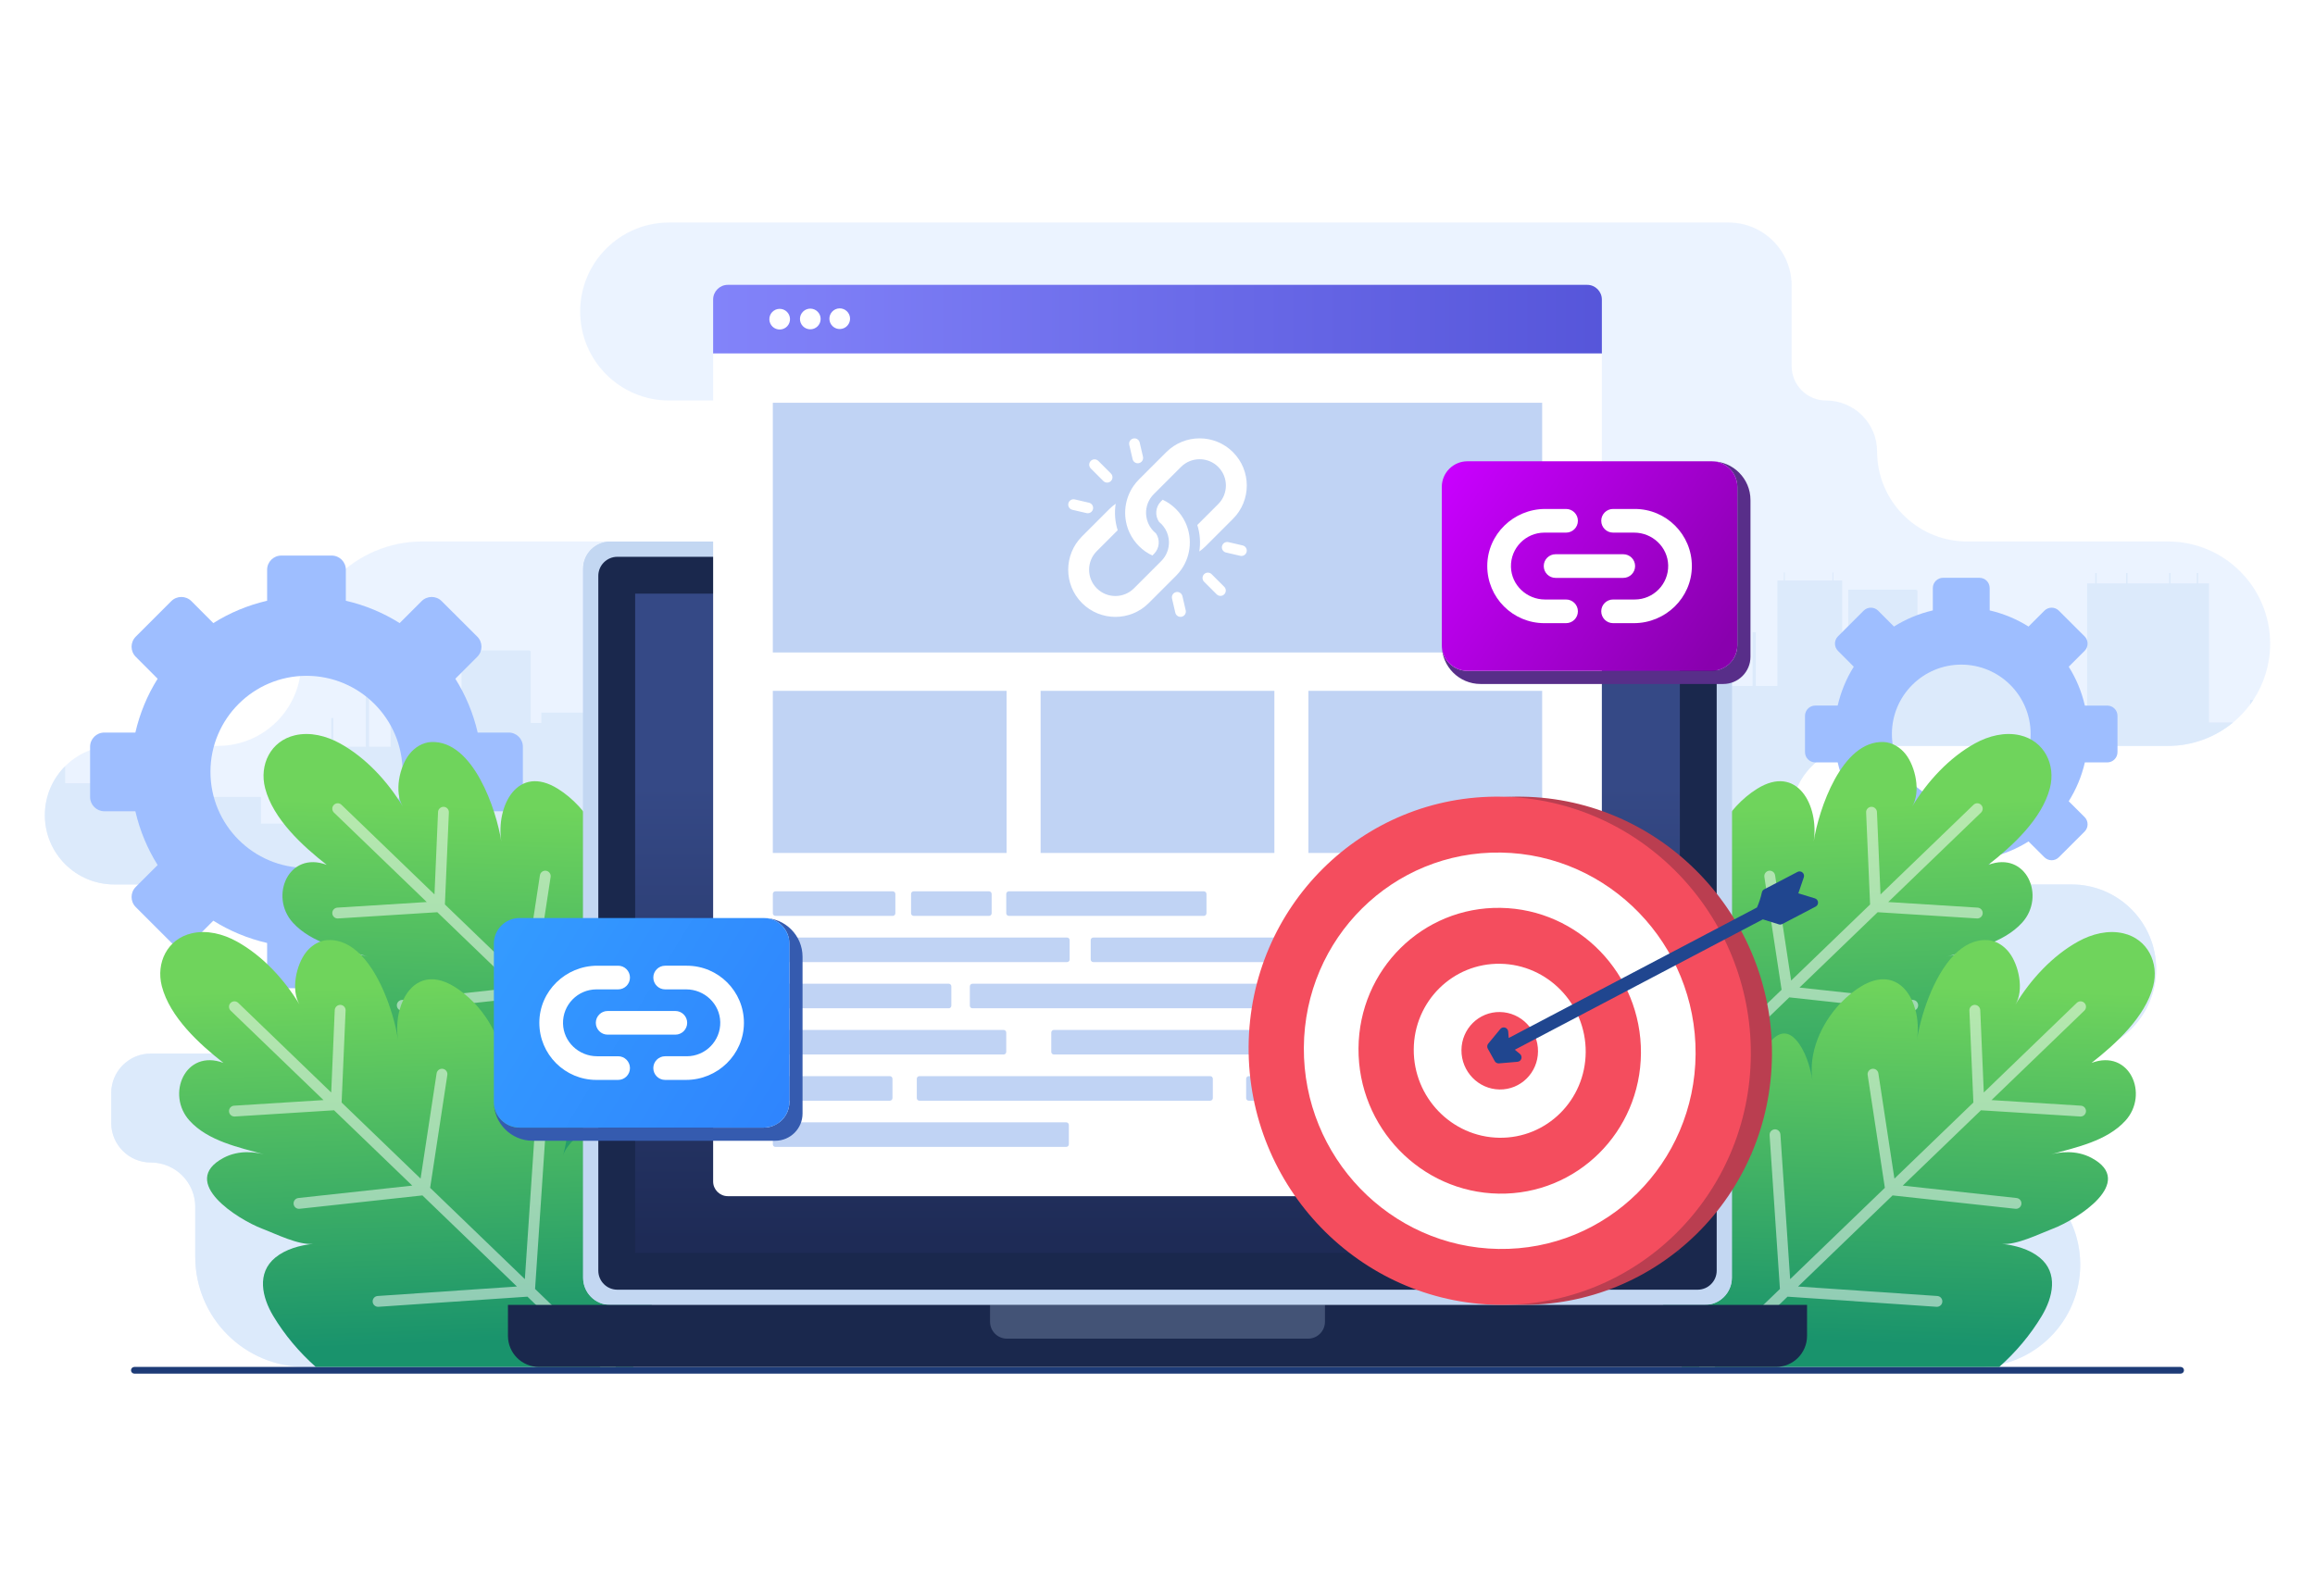 <?xml version="1.0" encoding="utf-8"?>
<!-- Generator: Adobe Illustrator 27.5.0, SVG Export Plug-In . SVG Version: 6.00 Build 0)  -->
<svg version="1.1" xmlns="http://www.w3.org/2000/svg" xmlns:xlink="http://www.w3.org/1999/xlink" x="0px" y="0px"
	 viewBox="0 0 2900 2000" style="enable-background:new 0 0 2900 2000;" xml:space="preserve">
<g id="Layer_1">
	<rect style="fill:#FFFFFF;" width="2900" height="2000"/>
</g>
<g id="Layer_2">
	<g>
		<g>
			<path style="opacity:0.5;fill:#D8E9FF;" d="M2843.813,806.573c0,26.059-7.758,50.257-21.123,70.5
				c-1.283,1.931-2.613,3.827-3.977,5.688v0.023c-6.197,8.301-13.318,15.827-21.272,22.464c-0.694,0.566-1.387,1.133-2.104,1.688
				c-0.705,0.555-1.41,1.11-2.127,1.642c-0.717,0.555-1.445,1.087-2.173,1.619c-0.728,0.532-1.468,1.052-2.208,1.561
				c-0.74,0.52-1.491,1.029-2.243,1.526c-0.15,0.116-0.312,0.22-0.474,0.324c-0.543,0.347-1.075,0.694-1.607,1.029
				c-1.064,0.682-2.127,1.341-3.214,1.977c-0.532,0.324-1.064,0.636-1.607,0.96c-0.081,0.046-0.139,0.081-0.208,0.116
				c-0.717,0.405-1.445,0.809-2.174,1.214c-0.428,0.243-0.867,0.474-1.295,0.705c-0.22,0.116-0.439,0.231-0.659,0.347
				c-0.359,0.185-0.729,0.382-1.098,0.567c-0.59,0.301-1.168,0.601-1.769,0.902c-0.011,0-0.011,0-0.011,0
				c-0.601,0.289-1.202,0.59-1.804,0.867c-0.335,0.162-0.67,0.324-1.017,0.474c-0.254,0.127-0.521,0.254-0.775,0.37
				c-0.439,0.208-0.89,0.405-1.341,0.59c-0.659,0.289-1.306,0.578-1.965,0.855c-1.017,0.439-2.058,0.856-3.098,1.26
				c-0.081,0.035-0.162,0.069-0.243,0.104c-0.775,0.289-1.538,0.578-2.324,0.867c-0.278,0.104-0.543,0.196-0.821,0.301
				c-0.185,0.069-0.381,0.127-0.567,0.196c-1.491,0.532-2.994,1.041-4.509,1.503c-0.774,0.243-1.549,0.474-2.324,0.694
				c-0.486,0.139-0.971,0.289-1.457,0.416c-1.168,0.335-2.358,0.648-3.538,0.937c-0.694,0.173-1.387,0.347-2.081,0.497
				c-0.358,0.093-0.717,0.174-1.075,0.243c-0.208,0.058-0.405,0.092-0.613,0.139c-0.451,0.092-0.913,0.196-1.376,0.277
				c-1.387,0.301-2.786,0.555-4.197,0.786c-0.543,0.104-1.098,0.197-1.642,0.278c-1.861,0.301-3.734,0.543-5.618,0.752
				c-0.937,0.104-1.873,0.196-2.821,0.289h-0.012c-0.948,0.081-1.896,0.15-2.844,0.22c-1.907,0.127-3.827,0.22-5.757,0.254
				c-0.971,0.035-1.919,0.046-2.902,0.046h-384.828c-0.59,0-1.168,0-1.758,0.012c-0.439,0.023-0.878,0.023-1.318,0.035
				c-0.138,0.012-0.289,0.012-0.427,0.012c-0.185,0.012-0.358,0.012-0.543,0.035c-1.665,0.069-3.318,0.185-4.96,0.358
				c-0.382,0.034-0.763,0.081-1.145,0.127c-0.601,0.069-1.214,0.15-1.815,0.231c-0.728,0.104-1.445,0.208-2.173,0.324
				c-0.104,0.012-0.197,0.035-0.289,0.046c-0.058,0-0.127,0.023-0.185,0.035c-0.034,0-0.069,0.012-0.092,0.012
				c-0.347,0.069-0.694,0.127-1.052,0.196c-0.59,0.104-1.168,0.208-1.746,0.335c-0.451,0.081-0.902,0.185-1.364,0.289
				c-0.786,0.173-1.572,0.359-2.347,0.555c-0.266,0.07-0.532,0.139-0.809,0.208c-0.173,0.035-0.347,0.081-0.509,0.139
				c-0.416,0.093-0.821,0.208-1.237,0.335c-1.434,0.405-2.844,0.844-4.243,1.318c-0.625,0.208-1.237,0.428-1.85,0.659
				c-0.046,0-0.07,0.011-0.104,0.035c-0.104,0.035-0.22,0.081-0.335,0.139c-0.52,0.173-1.029,0.382-1.538,0.578
				c-0.416,0.162-0.821,0.324-1.226,0.485c-0.173,0.07-0.335,0.139-0.509,0.22c-0.301,0.127-0.613,0.254-0.913,0.393
				c-0.428,0.173-0.856,0.358-1.272,0.543c-0.266,0.127-0.543,0.255-0.833,0.393c-0.347,0.162-0.705,0.335-1.052,0.497
				c-0.266,0.116-0.52,0.243-0.774,0.37c-0.37,0.185-0.74,0.37-1.11,0.566c-0.636,0.312-1.249,0.636-1.861,0.983
				c-0.613,0.335-1.226,0.682-1.838,1.029c-0.162,0.093-0.335,0.185-0.497,0.277c-0.439,0.255-0.867,0.509-1.295,0.786
				c-0.532,0.312-1.052,0.636-1.572,0.983c-0.185,0.116-0.382,0.243-0.566,0.358c-0.243,0.162-0.497,0.324-0.74,0.486
				c-0.798,0.52-1.584,1.052-2.359,1.607c-0.023,0.012-0.023,0.012-0.023,0.012c-0.358,0.266-0.717,0.532-1.064,0.798
				c-0.474,0.347-0.948,0.694-1.422,1.063c-0.289,0.22-0.566,0.428-0.832,0.648c-1.098,0.855-2.162,1.746-3.214,2.648
				c-0.277,0.243-0.555,0.486-0.821,0.717c-0.081,0.081-0.162,0.151-0.254,0.22c-0.162,0.15-0.324,0.3-0.485,0.451
				c-0.104,0.104-0.208,0.196-0.312,0.289c-0.266,0.243-0.543,0.485-0.798,0.729c-0.647,0.601-1.272,1.214-1.896,1.85v0.011
				c-0.636,0.624-1.249,1.272-1.85,1.919c-0.705,0.74-1.387,1.491-2.058,2.254c-0.37,0.416-0.74,0.833-1.087,1.26
				c-0.254,0.312-0.52,0.613-0.774,0.925c-1.584,1.931-3.087,3.919-4.497,5.989c-0.231,0.335-0.462,0.682-0.694,1.029
				c-0.462,0.682-0.913,1.376-1.341,2.081c-1.731,2.767-3.302,5.65-4.719,8.62c-0.18,0.38-0.367,0.755-0.542,1.138
				c-0.257,0.558-0.495,1.125-0.74,1.689c-0.288,0.662-0.574,1.327-0.837,1.996c-0.278,0.688-0.557,1.376-0.817,2.073
				c-0.115,0.301-0.231,0.601-0.335,0.913c-0.162,0.439-0.324,0.879-0.462,1.318c-0.219,0.636-0.439,1.295-0.636,1.931
				c0,0-0.012,0.011-0.012,0.023c-0.173,0.532-0.335,1.075-0.486,1.63c-0.208,0.659-0.393,1.306-0.555,1.965
				c-0.07,0.243-0.139,0.474-0.197,0.717c-0.069,0.243-0.127,0.474-0.185,0.728c-0.162,0.613-0.301,1.214-0.439,1.827
				c-0.139,0.612-0.266,1.226-0.393,1.85c-0.058,0.231-0.104,0.474-0.15,0.705c-0.786,4.023-1.295,8.139-1.503,12.324
				c-0.104,1.491-0.127,2.983-0.127,4.486c0,2.983,0.15,5.954,0.451,8.856c0.069,0.74,0.139,1.468,0.254,2.197
				c0.081,0.728,0.173,1.456,0.301,2.162c0.127,0.809,0.266,1.607,0.405,2.405c0.069,0.439,0.162,0.879,0.254,1.318
				c0.035,0.185,0.069,0.37,0.116,0.555c0.035,0.173,0.069,0.359,0.104,0.532c0.104,0.521,0.22,1.041,0.347,1.573
				c0.197,0.832,0.393,1.653,0.613,2.474c0.127,0.567,0.289,1.133,0.463,1.688c0.197,0.694,0.393,1.376,0.601,2.058
				c0.405,1.353,0.867,2.694,1.364,4.024c0.231,0.67,0.486,1.329,0.751,1.988c0.266,0.647,0.532,1.307,0.809,1.954
				c0.278,0.647,0.567,1.295,0.855,1.942c0.081,0.185,0.162,0.37,0.243,0.555c0.509,1.098,1.029,2.173,1.572,3.249
				c0.624,1.249,1.283,2.462,2,3.676c0.012,0,0.012,0,0.012,0s0,0-0.012,0.012c0.694,1.202,1.422,2.393,2.174,3.573
				c0.381,0.59,0.774,1.156,1.156,1.746c0.786,1.156,1.584,2.289,2.416,3.399c0.011,0,0.011,0,0,0.012
				c0.74,0.971,1.48,1.919,2.231,2.844c0.555,0.682,1.122,1.353,1.7,2.012c0.451,0.532,0.913,1.04,1.387,1.561
				c0.069,0.081,0.127,0.15,0.197,0.231c0.324,0.37,0.659,0.729,1.006,1.075l0.22,0.22c0.069,0.069,0.139,0.15,0.208,0.22
				c0.798,0.867,1.642,1.711,2.509,2.509c0.069,0.069,0.15,0.139,0.22,0.208c0.104,0.104,0.197,0.196,0.301,0.301
				c0.301,0.301,0.613,0.578,0.925,0.844c0.613,0.567,1.225,1.121,1.861,1.665c0.613,0.532,1.237,1.064,1.862,1.572
				c0.439,0.393,0.89,0.74,1.353,1.087c1.214,0.948,2.451,1.873,3.723,2.763c0.439,0.312,0.879,0.624,1.33,0.925
				c0.416,0.278,0.844,0.555,1.26,0.833c0.162,0.104,0.324,0.197,0.486,0.301c0.301,0.197,0.59,0.381,0.89,0.567
				c0.301,0.197,0.59,0.382,0.89,0.555c0.601,0.382,1.191,0.728,1.803,1.064c0.971,0.555,1.942,1.098,2.937,1.618
				c0.174,0.093,0.335,0.174,0.509,0.255c0.659,0.347,1.33,0.682,2,1.006c0.682,0.335,1.353,0.647,2.035,0.96
				c0.647,0.312,1.283,0.578,1.942,0.844c0.647,0.277,1.306,0.543,1.954,0.798c0.509,0.208,0.994,0.405,1.492,0.578
				c0.173,0.058,0.335,0.116,0.497,0.174c0.289,0.115,0.59,0.22,0.89,0.323c1.699,0.601,3.434,1.156,5.191,1.653
				c0.139,0.046,0.289,0.093,0.428,0.127c0.555,0.151,1.098,0.301,1.642,0.439c0.693,0.185,1.387,0.358,2.093,0.509
				c0.532,0.139,1.052,0.254,1.584,0.347c0.532,0.116,1.052,0.22,1.584,0.312l1.075,0.208c0.624,0.127,1.214,0.22,1.827,0.312
				c0.104,0.012,0.208,0.023,0.312,0.046c1.11,0.162,2.22,0.312,3.33,0.428c0.381,0.058,0.751,0.093,1.133,0.139
				c0.694,0.081,1.364,0.15,2.047,0.173h0.081c0.728,0.081,1.445,0.127,2.174,0.15c0.555,0.035,1.11,0.058,1.665,0.058
				c0.185,0.011,0.37,0.011,0.555,0.011c0.185,0.012,0.381,0.012,0.566,0.023c0.555,0.012,1.11,0.023,1.665,0.023h264.175
				c0.566,0,1.133,0,1.699,0.012s1.133,0.035,1.711,0.046c1.133,0.046,2.266,0.093,3.387,0.174c1.041,0.058,2.07,0.139,3.098,0.231
				c0.058,0,0.127,0,0.197,0.011c0.058,0,0.116,0.011,0.185,0.023c0.821,0.081,1.642,0.173,2.463,0.266
				c0.405,0.046,0.821,0.092,1.225,0.15c0.058,0,0.116,0.012,0.174,0.023c0.347,0.046,0.694,0.093,1.04,0.139
				c0.116,0.023,0.22,0.034,0.335,0.057c0.694,0.104,1.387,0.22,2.069,0.324c0.139,0.012,0.266,0.035,0.405,0.069
				c0.347,0.058,0.682,0.115,1.029,0.174c1.422,0.254,2.844,0.543,4.243,0.867c1.075,0.254,2.139,0.497,3.191,0.774
				c0.347,0.081,0.694,0.173,1.029,0.266c0.347,0.081,0.694,0.173,1.029,0.277c0.567,0.162,1.145,0.335,1.711,0.509
				c0.185,0.046,0.358,0.104,0.543,0.15c2.74,0.821,5.434,1.757,8.07,2.798c0.798,0.324,1.596,0.647,2.382,0.983
				c0.197,0.081,0.405,0.173,0.601,0.254c0.208,0.093,0.405,0.185,0.613,0.266c0.093,0.035,0.185,0.081,0.277,0.127
				c1.087,0.474,2.151,0.96,3.203,1.48c0.774,0.37,1.538,0.751,2.301,1.145c1.514,0.786,3.029,1.596,4.497,2.44
				c0.474,0.266,0.925,0.532,1.387,0.821c0.081,0.035,0.162,0.081,0.231,0.139c0.994,0.589,1.989,1.202,2.96,1.838
				c0.647,0.416,1.295,0.832,1.919,1.26c0.474,0.324,0.948,0.647,1.41,0.971c0.197,0.139,0.382,0.277,0.578,0.416
				c0.601,0.428,1.202,0.855,1.792,1.295c0.231,0.173,0.462,0.358,0.705,0.532c0.231,0.162,0.463,0.335,0.694,0.532
				c0.578,0.439,1.145,0.89,1.711,1.341c0.208,0.151,0.428,0.324,0.636,0.509c0.555,0.451,1.087,0.902,1.642,1.353
				c0.694,0.589,1.387,1.191,2.07,1.815c0.647,0.578,1.295,1.168,1.931,1.769c0.636,0.59,1.272,1.191,1.885,1.815
				c0.208,0.208,0.416,0.405,0.624,0.613c0.347,0.335,0.682,0.67,1.006,1.017c0.335,0.347,0.659,0.694,0.994,1.041
				c0.959,0.994,1.884,2,2.786,3.041c0.301,0.335,0.601,0.682,0.89,1.029c0.116,0.104,0.208,0.231,0.301,0.347
				c0.22,0.266,0.439,0.521,0.659,0.786c2.139,2.567,4.162,5.249,6.047,8.023c0.451,0.648,0.902,1.318,1.329,1.989
				c0.486,0.74,0.96,1.503,1.422,2.254c0.22,0.359,0.44,0.729,0.648,1.075c0.231,0.358,0.439,0.717,0.647,1.087
				c0.416,0.717,0.821,1.422,1.225,2.15c0.011,0.023,0.023,0.046,0.046,0.081c0.208,0.393,0.416,0.775,0.625,1.168
				c0.393,0.717,0.763,1.433,1.121,2.162c0.301,0.566,0.578,1.133,0.855,1.711c0.012,0,0.012,0,0,0.011
				c0.289,0.578,0.555,1.168,0.821,1.757c0.266,0.59,0.532,1.168,0.786,1.757c0.532,1.179,1.029,2.37,1.503,3.584
				c0.624,1.607,1.214,3.237,1.781,4.879c0.173,0.486,0.335,0.983,0.486,1.48c0.104,0.312,0.196,0.636,0.301,0.96
				c0.127,0.428,0.266,0.844,0.381,1.26c0.127,0.416,0.243,0.833,0.358,1.249c0.162,0.543,0.301,1.075,0.451,1.618
				c0.139,0.521,0.278,1.041,0.405,1.573c0.301,1.168,0.566,2.359,0.821,3.549c0.139,0.693,0.289,1.411,0.428,2.116
				c0.093,0.451,0.173,0.901,0.266,1.364c0.012,0.012,0.012,0.023,0.012,0.035c0.069,0.439,0.139,0.89,0.208,1.341
				c0.127,0.705,0.243,1.41,0.335,2.127c0.093,0.589,0.174,1.19,0.254,1.792c0.011,0.035,0.011,0.07,0.011,0.093
				c0.058,0.393,0.104,0.786,0.139,1.179c0.058,0.52,0.115,1.052,0.162,1.572c0.035,0.289,0.058,0.578,0.093,0.856
				c0.035,0.312,0.058,0.636,0.081,0.948c0.011,0.22,0.035,0.439,0.046,0.659c0.011,0.174,0.035,0.335,0.046,0.509
				c0.046,0.648,0.093,1.307,0.127,1.965c0.023,0.544,0.058,1.099,0.069,1.642c0,0.347,0.011,0.705,0.023,1.052
				c0.011,0.359,0.023,0.717,0.034,1.087c0.012,0.647,0.023,1.295,0.023,1.943c0,0.635,0,1.271-0.023,1.896
				c-0.011,0.359-0.023,0.717-0.034,1.075c-0.012,0.532-0.023,1.052-0.058,1.573c0,0.277-0.011,0.543-0.023,0.821v0.081
				c-0.023,0.243-0.035,0.486-0.058,0.728c-0.012,0.416-0.035,0.809-0.07,1.214c-0.035,0.405-0.058,0.809-0.104,1.214
				c-0.023,0.37-0.046,0.74-0.081,1.11c-0.035,0.37-0.058,0.74-0.104,1.11c-0.023,0.312-0.058,0.613-0.093,0.925
				c-0.069,0.682-0.15,1.353-0.243,2.023c-0.069,0.601-0.162,1.191-0.254,1.792c-0.058,0.393-0.115,0.774-0.185,1.168
				c-0.093,0.67-0.208,1.341-0.324,2.012c-0.116,0.613-0.231,1.226-0.358,1.827c-0.093,0.566-0.22,1.133-0.347,1.699
				c-0.127,0.636-0.266,1.26-0.416,1.896c-0.15,0.682-0.324,1.364-0.497,2.046c-0.15,0.601-0.312,1.203-0.486,1.792
				c-0.081,0.324-0.173,0.659-0.278,0.983c-0.289,1.006-0.578,2-0.89,2.983c-0.139,0.497-0.301,0.983-0.474,1.468
				c-0.162,0.497-0.335,0.983-0.509,1.468c-0.312,0.925-0.647,1.827-0.994,2.74c-0.162,0.439-0.335,0.878-0.509,1.318
				c-0.162,0.439-0.347,0.879-0.532,1.318c-0.358,0.867-0.729,1.734-1.11,2.59c-0.173,0.393-0.335,0.775-0.52,1.156
				c-0.705,1.561-1.457,3.11-2.254,4.625c-0.462,0.879-0.937,1.769-1.422,2.636c-0.231,0.417-0.462,0.832-0.694,1.26
				c-0.243,0.416-0.486,0.844-0.74,1.248c-0.509,0.879-1.041,1.746-1.595,2.625c-0.127,0.22-0.278,0.451-0.416,0.671
				c-0.277,0.428-0.555,0.855-0.844,1.283c0,0.012-0.011,0.023-0.023,0.035c-0.485,0.728-0.971,1.457-1.468,2.162
				c-2.012,2.879-4.162,5.653-6.451,8.313c-0.254,0.301-0.52,0.59-0.775,0.89c-0.277,0.335-0.578,0.671-0.89,1.006
				c-0.301,0.347-0.601,0.67-0.913,1.006c-0.671,0.752-1.376,1.48-2.081,2.197c-0.37,0.381-0.751,0.763-1.122,1.133
				c-0.37,0.381-0.751,0.751-1.133,1.11c-0.382,0.37-0.763,0.74-1.156,1.098c-0.381,0.37-0.774,0.717-1.168,1.075
				c-0.624,0.578-1.248,1.133-1.896,1.699c-0.382,0.324-0.763,0.659-1.156,0.971c-0.382,0.324-0.763,0.647-1.156,0.948
				c-0.243,0.208-0.497,0.416-0.752,0.624c-0.983,0.798-1.989,1.572-2.994,2.324c-1.156,0.867-2.335,1.711-3.538,2.52
				c-1.573,1.087-3.179,2.127-4.81,3.121c-0.729,0.439-1.468,0.867-2.197,1.295c-0.381,0.208-0.763,0.428-1.156,0.647
				c-0.173,0.104-0.347,0.197-0.532,0.289c-0.567,0.312-1.122,0.624-1.699,0.913c-0.671,0.358-1.353,0.705-2.046,1.052
				c-0.069,0.046-0.139,0.081-0.208,0.104c-0.081,0.035-0.151,0.069-0.231,0.104c-0.775,0.393-1.561,0.775-2.347,1.133
				c-2.567,1.203-5.203,2.301-7.885,3.283c-0.277,0.104-0.578,0.208-0.867,0.312c-0.937,0.347-1.885,0.67-2.844,0.971
				c-0.463,0.162-0.937,0.301-1.411,0.451c-0.416,0.127-0.832,0.254-1.249,0.381c-0.486,0.15-0.971,0.301-1.469,0.428
				c-0.705,0.208-1.41,0.393-2.115,0.566c-0.069,0.035-0.139,0.046-0.208,0.058c-1.688,0.428-3.387,0.821-5.11,1.191
				c-0.867,0.173-1.723,0.335-2.601,0.497c-0.763,0.139-1.526,0.266-2.289,0.381c-0.104,0.012-0.208,0.035-0.312,0.046
				c-0.659,0.104-1.318,0.197-1.989,0.278c-0.636,0.092-1.272,0.162-1.908,0.243c-0.011,0.011-0.035,0.011-0.058,0
				c-1.41,0.162-2.833,0.3-4.266,0.404c-0.832,0.069-1.665,0.127-2.509,0.162c-0.174,0.012-0.335,0.012-0.497,0.012
				c-0.197,0.011-0.393,0.023-0.59,0.034c-0.532,0.023-1.064,0.046-1.596,0.058c-0.902,0.035-1.815,0.046-2.728,0.046h-216.565
				c-0.659,0-1.33,0.011-1.977,0.023c-0.729,0.012-1.457,0.046-2.174,0.093c-1.237,0.081-2.474,0.196-3.688,0.324
				c-0.647,0.081-1.272,0.162-1.919,0.254c-0.208,0.023-0.428,0.058-0.636,0.081c-0.428,0.069-0.844,0.127-1.26,0.208
				c-0.312,0.058-0.636,0.104-0.948,0.173c-0.324,0.046-0.636,0.116-0.948,0.185c-0.312,0.069-0.613,0.127-0.937,0.197
				c-1.63,0.347-3.237,0.751-4.821,1.225c-0.601,0.174-1.202,0.358-1.792,0.555c-0.139,0.035-0.277,0.081-0.416,0.127
				c-0.659,0.22-1.306,0.451-1.954,0.682c-0.046,0.012-0.081,0.035-0.127,0.046c-0.682,0.254-1.365,0.52-2.046,0.798
				c-0.081,0.023-0.174,0.058-0.254,0.092c-0.312,0.139-0.624,0.266-0.925,0.393c-0.428,0.185-0.844,0.37-1.272,0.555
				c-1.017,0.451-2.012,0.925-2.983,1.433c-0.162,0.093-0.335,0.185-0.509,0.266c-0.647,0.347-1.283,0.693-1.919,1.052
				c-0.497,0.277-0.994,0.566-1.48,0.867c-0.751,0.439-1.491,0.902-2.22,1.376c-0.671,0.439-1.341,0.89-1.989,1.341
				c-0.208,0.15-0.405,0.289-0.601,0.439c-3.018,2.162-5.839,4.567-8.451,7.18c-0.486,0.485-0.96,0.983-1.422,1.468
				c-0.22,0.22-0.416,0.439-0.613,0.659c-0.185,0.197-0.37,0.393-0.532,0.589c-0.277,0.289-0.532,0.578-0.786,0.879
				c-0.081,0.081-0.15,0.173-0.231,0.254c-0.196,0.243-0.404,0.497-0.624,0.74c-0.069,0.092-0.139,0.173-0.208,0.266
				c-0.347,0.416-0.694,0.844-1.029,1.272c-0.347,0.428-0.682,0.867-1.006,1.306c-0.219,0.277-0.427,0.566-0.636,0.867
				c-0.647,0.89-1.272,1.792-1.861,2.705c-2.208,3.364-4.127,6.937-5.711,10.694c-0.22,0.509-0.428,1.018-0.624,1.537
				c-0.15,0.37-0.301,0.752-0.428,1.122c-0.162,0.416-0.312,0.844-0.462,1.26c-0.011,0.012-0.011,0.012-0.011,0.023
				c-0.15,0.393-0.289,0.798-0.416,1.214v0.012c-0.197,0.578-0.37,1.156-0.543,1.734c-0.035,0.104-0.069,0.208-0.104,0.324
				l-0.416,1.492c-0.093,0.312-0.173,0.624-0.243,0.936c-0.058,0.185-0.104,0.382-0.15,0.567c-0.069,0.277-0.139,0.566-0.197,0.844
				c-0.011,0.034-0.023,0.069-0.035,0.115c-0.127,0.543-0.243,1.087-0.347,1.63c-0.127,0.555-0.231,1.11-0.324,1.665
				c-0.093,0.509-0.174,1.017-0.254,1.537c-0.069,0.451-0.139,0.913-0.197,1.376c-0.046,0.324-0.081,0.659-0.127,0.994
				c-0.035,0.278-0.069,0.543-0.093,0.821c-0.023,0.277-0.058,0.555-0.081,0.832c-0.023,0.22-0.046,0.451-0.07,0.671
				c-0.011,0.15-0.023,0.312-0.023,0.463c-0.046,0.509-0.081,1.006-0.104,1.503c-0.012,0.15-0.023,0.3-0.023,0.462
				c-0.035,0.439-0.058,0.89-0.07,1.341v0.312c-0.011,0.578-0.023,1.168-0.023,1.757c0,0.809,0.011,1.607,0.046,2.405v0.173
				c0.011,0.324,0.023,0.636,0.046,0.936c0.058,1.168,0.139,2.324,0.266,3.469c0,0.069,0.011,0.139,0.011,0.208
				c0.023,0.116,0.023,0.22,0.035,0.335c0.046,0.359,0.081,0.728,0.127,1.075c0.011,0.15,0.046,0.312,0.069,0.474
				c0.023,0.277,0.07,0.578,0.116,0.879c0.023,0.139,0.046,0.278,0.069,0.416c0.243,1.618,0.543,3.202,0.902,4.775
				c0.093,0.428,0.185,0.844,0.301,1.26c0.324,1.318,0.682,2.613,1.087,3.896c0.162,0.532,0.335,1.063,0.521,1.595
				c0.462,1.399,0.982,2.775,1.549,4.127c0.174,0.428,0.358,0.856,0.543,1.283c0.127,0.301,0.254,0.59,0.393,0.879
				c0.197,0.451,0.405,0.89,0.625,1.329c0.243,0.532,0.509,1.052,0.774,1.561c0.243,0.485,0.497,0.983,0.763,1.468
				c0.694,1.26,1.41,2.497,2.185,3.711c0.277,0.439,0.566,0.89,0.844,1.318c0.243,0.37,0.486,0.74,0.74,1.098
				c0.185,0.266,0.358,0.532,0.543,0.798c0.324,0.463,0.647,0.902,0.994,1.353c0.659,0.879,1.341,1.757,2.047,2.601
				c0.139,0.173,0.277,0.347,0.416,0.52c0.058,0.058,0.115,0.116,0.173,0.185c0.15,0.185,0.312,0.37,0.474,0.543
				c0.428,0.521,0.879,1.017,1.341,1.526c0.647,0.705,1.306,1.387,2,2.069v0.012c0.763,0.775,1.561,1.526,2.358,2.254
				c0.439,0.382,0.89,0.775,1.33,1.168c0.382,0.324,0.775,0.659,1.156,0.983c0.844,0.694,1.7,1.376,2.59,2.023
				c0.867,0.659,1.769,1.295,2.659,1.907c0.925,0.613,1.85,1.202,2.786,1.769c0.925,0.578,1.884,1.133,2.855,1.642
				c0.474,0.266,0.959,0.52,1.445,0.775c0.497,0.254,0.994,0.497,1.503,0.728c0.994,0.474,2,0.936,3.029,1.364
				c0.509,0.231,1.029,0.439,1.538,0.636c0.509,0.208,1.029,0.405,1.538,0.601c0.52,0.208,1.052,0.393,1.584,0.555
				c1.052,0.347,2.127,0.694,3.202,0.994c0.543,0.15,1.075,0.312,1.63,0.439c0.555,0.139,1.098,0.266,1.642,0.393
				c0.011,0,0.011,0,0.011,0c0.555,0.139,1.087,0.266,1.653,0.358c0,0,0,0,0.012,0c0.555,0.127,1.098,0.243,1.665,0.323
				c1.145,0.208,2.312,0.382,3.48,0.532c0.416,0.046,0.832,0.104,1.26,0.139c0.694,0.081,1.387,0.139,2.092,0.197
				c0.59,0.058,1.145,0.104,1.723,0.104c0.012,0,0.012,0,0.012,0c0.59,0.035,1.168,0.058,1.757,0.07c0.185,0,0.37,0.012,0.566,0.012
				c0.093,0,0.208,0.011,0.301,0.011c0.301,0.023,0.601,0.023,0.89,0.023h99.3c1.827,0,3.665,0.035,5.48,0.139
				c0.393,0,0.751,0,1.121,0.035c0.798,0.035,1.607,0.081,2.416,0.139c0.613,0.023,1.214,0.069,1.815,0.127
				c0.127,0,0.266,0.023,0.405,0.035c0.255,0.012,0.521,0.035,0.775,0.069c0.046,0,0.081,0.012,0.127,0.023
				c0.948,0.093,1.907,0.185,2.855,0.301c0.948,0.115,1.896,0.231,2.844,0.381c1.942,0.255,3.838,0.578,5.723,0.925h0.116
				c0.011-0.012,0.023-0.012,0.035,0c0.127,0.011,0.254,0.035,0.37,0.069c0.035,0,0.058,0,0.081,0.023
				c1.434,0.301,2.879,0.59,4.278,0.925c0.613,0.127,1.214,0.266,1.815,0.405c0.115,0.011,0.231,0.035,0.335,0.069
				c0.104,0.012,0.197,0.035,0.278,0.069c0.104,0.023,0.196,0.046,0.3,0.081c0.324,0.081,0.625,0.173,0.925,0.266
				c0.959,0.208,1.885,0.462,2.821,0.751c1.04,0.277,2.081,0.578,3.11,0.89c0.081,0.012,0.173,0.046,0.254,0.07
				c0.081,0.035,0.15,0.058,0.231,0.093c0.428,0.127,0.867,0.266,1.295,0.404c0.439,0.139,0.867,0.278,1.295,0.428
				c0.254,0.081,0.509,0.174,0.763,0.255c0.278,0.093,0.555,0.185,0.821,0.289c0.312,0.115,0.636,0.231,0.948,0.358
				c0.52,0.173,1.017,0.37,1.538,0.566c1.168,0.417,2.324,0.879,3.457,1.365c0.543,0.231,1.098,0.451,1.63,0.694
				c1.78,0.74,3.538,1.526,5.26,2.393c0.382,0.173,0.751,0.359,1.133,0.532c1.341,0.648,2.647,1.318,3.966,2.035
				c0.312,0.174,0.624,0.347,0.948,0.52c0.393,0.22,0.775,0.439,1.145,0.671c0.936,0.509,1.861,1.052,2.798,1.584
				c0.532,0.312,1.075,0.648,1.607,0.994c1.364,0.832,2.729,1.688,4.058,2.624c0.093,0.046,0.208,0.104,0.301,0.173
				c0.093,0.058,0.174,0.127,0.266,0.185c0.335,0.22,0.671,0.451,1.006,0.671c0.335,0.231,0.67,0.474,1.006,0.705
				c0.521,0.358,1.041,0.74,1.538,1.098c0.15,0.104,0.301,0.208,0.451,0.312c0.173,0.127,0.347,0.254,0.509,0.37
				c0.138,0.104,0.277,0.208,0.405,0.312c0.231,0.196,0.462,0.37,0.682,0.543c1.133,0.855,2.289,1.746,3.387,2.682
				c0.682,0.509,1.376,1.075,2.012,1.688c0.613,0.462,1.226,0.994,1.792,1.526c0.74,0.624,1.468,1.272,2.231,1.977
				c1.272,1.179,2.567,2.404,3.815,3.642c0.543,0.543,1.075,1.098,1.607,1.642c0.544,0.555,1.064,1.11,1.595,1.676
				c0.682,0.728,1.318,1.457,1.977,2.173c0.185,0.208,0.37,0.405,0.543,0.613c0.694,0.786,1.387,1.595,2.058,2.405
				c0.74,0.879,1.457,1.757,2.162,2.659c0.231,0.301,0.462,0.601,0.694,0.902c0.208,0.254,0.417,0.52,0.613,0.786
				c0.116,0.139,0.231,0.277,0.335,0.427c0.197,0.266,0.393,0.521,0.59,0.786c0.578,0.774,1.156,1.561,1.711,2.347l0.035,0.035
				c0.486,0.694,0.96,1.376,1.422,2.069c1.26,1.839,2.474,3.723,3.63,5.63c0.416,0.671,0.81,1.33,1.191,1.989
				c0.127,0.22,0.254,0.451,0.382,0.671c0.751,1.306,1.491,2.636,2.185,3.977c0.347,0.648,0.682,1.295,1.017,1.954
				c0.197,0.37,0.382,0.751,0.555,1.133c0.358,0.705,0.705,1.41,1.029,2.127c0.798,1.653,1.538,3.33,2.254,5.029
				c0.162,0.393,0.324,0.786,0.486,1.179c0.069,0.196,0.15,0.382,0.231,0.59c0.89,2.197,1.711,4.428,2.474,6.682
				c0.023,0.046,0.046,0.104,0.058,0.15c0.266,0.821,0.543,1.642,0.798,2.474c0.081,0.254,0.162,0.509,0.231,0.775
				c0.243,0.74,0.462,1.48,0.67,2.231c0.116,0.37,0.22,0.728,0.312,1.098c0.162,0.59,0.312,1.168,0.474,1.757
				c0.046,0.162,0.081,0.312,0.115,0.474c0.301,1.133,0.578,2.266,0.833,3.399c0.231,0.971,0.439,1.931,0.636,2.913
				c0.197,0.948,0.382,1.908,0.555,2.867c0.023,0.15,0.058,0.301,0.081,0.451c0.173,0.994,0.335,1.989,0.486,2.983
				c0.162,1.018,0.301,2.023,0.428,3.052c0.023,0.104,0.035,0.208,0.046,0.312c0.023,0.22,0.058,0.451,0.081,0.67
				c0.092,0.752,0.173,1.492,0.254,2.243c0,0.046,0,0.093,0.011,0.139c0.081,0.844,0.162,1.7,0.231,2.543
				c0.046,0.613,0.093,1.226,0.127,1.838c0.046,0.751,0.093,1.503,0.127,2.266c0.023,0.324,0.046,0.648,0.046,0.971
				c0.046,0.705,0.069,1.41,0.081,2.127c0,0.046,0.011,0.104,0,0.15c0.034,1.064,0.046,2.127,0.046,3.191v0.023
				c0,1.098-0.012,2.197-0.046,3.295c-0.011,0.416-0.023,0.821-0.046,1.237c-0.012,0.509-0.046,1.006-0.069,1.515
				c0.011,0.012,0.011,0.012,0.023,0.023c0,0.012,0,0.012-0.011,0.023c0,0-0.011,0-0.011,0.012v0.011
				c0,0.162-0.012,0.324-0.023,0.474c-0.023,0.497-0.046,0.983-0.081,1.457c0.011,0.023,0.011,0.035,0.011,0.046
				c0,0.046,0,0.081-0.011,0.115c-0.035,0.544-0.069,1.099-0.115,1.642c-0.011,0.22-0.023,0.428-0.046,0.647
				c-0.058,0.74-0.127,1.468-0.197,2.208v0.035c-0.046,0.427-0.093,0.855-0.139,1.283c-0.081,0.74-0.162,1.468-0.254,2.208
				c-0.011,0.035-0.023,0.058-0.023,0.069c-0.058,0.393-0.115,0.798-0.162,1.202c-0.058,0.393-0.104,0.775-0.15,1.168
				c-0.035,0.22-0.07,0.451-0.104,0.671c-0.173,1.214-0.381,2.416-0.601,3.607c-0.15,0.856-0.312,1.711-0.486,2.555
				c-0.035,0.208-0.081,0.416-0.127,0.613c-0.173,0.832-0.347,1.642-0.543,2.462c-0.162,0.74-0.335,1.491-0.532,2.22
				c-0.15,0.567-0.301,1.121-0.451,1.688c-0.081,0.393-0.185,0.786-0.289,1.179c-0.116,0.393-0.231,0.786-0.347,1.179
				c-0.127,0.451-0.231,0.867-0.358,1.318c-0.197,0.705-0.405,1.41-0.636,2.104c-0.173,0.613-0.37,1.225-0.578,1.827
				c-0.011,0.035-0.035,0.069-0.046,0.104c-0.046,0.115-0.093,0.243-0.15,0.381c-0.625,1.931-1.306,3.838-2.035,5.711
				c-0.139,0.393-0.289,0.786-0.451,1.179c-0.382,0.96-0.786,1.919-1.191,2.867c-0.335,0.786-0.682,1.573-1.041,2.359
				c0,0,0,0,0,0.012c-0.405,0.936-0.855,1.873-1.295,2.809c-0.347,0.705-0.694,1.399-1.041,2.092
				c-0.035,0.07-0.058,0.127-0.093,0.197c-0.312,0.624-0.647,1.237-0.983,1.861c-0.093,0.185-0.197,0.37-0.301,0.555
				c-0.278,0.532-0.567,1.063-0.867,1.595c-0.289,0.543-0.601,1.087-0.913,1.63c-0.162,0.289-0.324,0.578-0.509,0.867
				c-0.393,0.694-0.798,1.387-1.226,2.081c-0.532,0.879-1.075,1.757-1.63,2.624c-0.543,0.867-1.11,1.723-1.688,2.578
				c-0.439,0.682-0.913,1.353-1.387,2.035c-0.139,0.185-0.254,0.359-0.347,0.509c-0.243,0.347-0.509,0.659-0.763,1.006
				c-0.162,0.22-0.323,0.451-0.497,0.67c-0.197,0.266-0.393,0.532-0.59,0.798c-0.312,0.428-0.624,0.844-0.959,1.26
				c-0.382,0.52-0.786,1.029-1.179,1.526c-0.312,0.405-0.625,0.797-0.948,1.191c-0.173,0.22-0.358,0.428-0.543,0.647
				c-0.937,1.145-1.885,2.278-2.867,3.376c-0.174,0.208-0.358,0.405-0.543,0.613c-0.069,0.081-0.139,0.162-0.22,0.243
				c-0.509,0.566-1.029,1.133-1.549,1.688c0,0.023-0.023,0.035-0.046,0.058c-0.093,0.104-0.185,0.208-0.277,0.301
				c-1.526,1.642-3.098,3.226-4.706,4.775c-0.312,0.301-0.636,0.601-0.948,0.89c-0.405,0.393-0.809,0.775-1.214,1.133
				c-0.405,0.37-0.809,0.74-1.214,1.099c-0.37,0.347-0.751,0.682-1.133,1.006c-2.382,2.093-4.833,4.081-7.353,5.965
				c-0.37,0.289-0.751,0.567-1.133,0.844c-0.636,0.474-1.272,0.937-1.907,1.388c-0.751,0.532-1.514,1.052-2.278,1.572
				c-0.925,0.624-1.861,1.249-2.809,1.85c-0.786,0.497-1.584,0.994-2.382,1.48c-0.15,0.092-0.301,0.185-0.451,0.277
				c-0.231,0.139-0.462,0.266-0.682,0.405c-0.416,0.254-0.833,0.497-1.249,0.728c-1.48,0.856-2.971,1.676-4.486,2.463
				c-0.67,0.347-1.353,0.694-2.012,1.041c-0.185,0.104-0.37,0.197-0.555,0.289c-0.497,0.254-0.983,0.485-1.468,0.74
				c-0.937,0.428-1.861,0.855-2.798,1.283c-0.948,0.427-1.896,0.844-2.856,1.248c-0.682,0.289-1.364,0.567-2.046,0.844
				c-0.578,0.231-1.156,0.463-1.734,0.682c-0.751,0.289-1.503,0.578-2.254,0.855c-1.041,0.393-2.081,0.752-3.133,1.122
				c-0.578,0.173-1.145,0.37-1.723,0.52c-0.855,0.289-1.723,0.555-2.601,0.798c-0.301,0.092-0.613,0.185-0.925,0.266
				c-0.358,0.115-0.717,0.22-1.087,0.312c-0.358,0.104-0.717,0.196-1.087,0.289c-0.301,0.081-0.624,0.173-0.925,0.254
				c-1.803,0.474-3.619,0.913-5.457,1.295c0,0,0-0.012-0.011-0.012c-0.509,0.104-0.994,0.22-1.503,0.312
				c-0.081,0.023-0.174,0.046-0.254,0.069c-0.439,0.093-0.879,0.173-1.318,0.243c-0.058,0.058-0.162,0.058-0.266,0.058
				c-0.046,0.012-0.093,0.023-0.15,0.023c-0.497,0.093-0.994,0.185-1.491,0.266c-1.838,0.324-3.7,0.601-5.573,0.844
				c-1.364,0.185-2.74,0.324-4.104,0.474c-0.173,0-0.393,0.035-0.647,0.058c-1.642,0.15-3.306,0.254-4.971,0.335
				c-0.474,0.023-0.948,0.046-1.434,0.046c-1.711,0.093-3.445,0.127-5.168,0.127H382.457c-2.081,0-4.162-0.046-6.209-0.162
				c-0.081,0.011-0.15,0.011-0.231-0.012c-0.543-0.023-1.087-0.058-1.63-0.081c-0.37-0.011-0.74-0.035-1.11-0.069
				c-0.867-0.058-1.734-0.116-2.601-0.197c-0.474-0.023-0.948-0.069-1.422-0.127c-0.428-0.035-0.856-0.081-1.283-0.127
				c-1.145-0.104-2.289-0.243-3.422-0.393c-0.844-0.104-1.688-0.22-2.52-0.347c-0.046-0.012-0.081-0.012-0.127-0.023
				c-0.567-0.081-1.121-0.173-1.676-0.266c-0.127-0.012-0.254-0.035-0.37-0.058c-1.098-0.173-2.185-0.37-3.272-0.578
				c-1.896-0.358-3.757-0.751-5.619-1.179c-0.671-0.162-1.353-0.324-2.012-0.497c-0.162-0.035-0.312-0.069-0.462-0.116
				c-0.37-0.093-0.74-0.185-1.11-0.289c-0.89-0.231-1.78-0.474-2.671-0.717c-1.087-0.312-2.173-0.636-3.249-0.971
				s-2.15-0.682-3.225-1.052c-0.937-0.312-1.861-0.636-2.786-0.983c-0.347-0.116-0.682-0.243-1.017-0.37
				c-0.566-0.208-1.121-0.416-1.676-0.636c-0.474-0.185-0.948-0.382-1.422-0.567c-0.937-0.37-1.861-0.74-2.775-1.133
				c-2.312-0.982-4.601-2.034-6.856-3.156c-1.676-0.798-3.33-1.653-4.96-2.543c-1.341-0.74-2.671-1.491-3.977-2.254
				c-1.561-0.913-3.098-1.85-4.613-2.832c-2.532-1.63-5.018-3.33-7.434-5.122c-0.636-0.474-1.283-0.948-1.908-1.445
				c-0.856-0.648-1.699-1.307-2.543-1.989c-0.694-0.555-1.364-1.11-2.046-1.676c-0.532-0.439-1.052-0.879-1.572-1.318
				c-0.358-0.312-0.717-0.624-1.075-0.925c-1.191-1.052-2.358-2.116-3.515-3.214c-0.52-0.497-1.04-0.994-1.561-1.503
				c-0.648-0.613-1.272-1.248-1.908-1.873c-0.243-0.232-0.486-0.486-0.717-0.729c-0.243-0.243-0.474-0.485-0.705-0.728
				c-0.844-0.879-1.688-1.769-2.509-2.659c-0.821-0.902-1.63-1.815-2.428-2.74c-0.197-0.22-0.393-0.439-0.578-0.659
				c-0.289-0.335-0.578-0.671-0.844-1.018c-0.22-0.254-0.439-0.52-0.647-0.775c-0.728-0.879-1.434-1.769-2.15-2.659
				c-0.185-0.243-0.382-0.485-0.566-0.728c-0.335-0.416-0.659-0.833-0.96-1.26c-0.347-0.462-0.694-0.925-1.029-1.376
				c-1.179-1.584-2.312-3.179-3.411-4.809c-0.532-0.786-1.052-1.584-1.561-2.382c-0.382-0.59-0.763-1.191-1.133-1.792
				c-0.301-0.486-0.59-0.971-0.89-1.457c-0.231-0.382-0.463-0.763-0.682-1.145c-0.162-0.243-0.301-0.486-0.439-0.74
				c-0.254-0.451-0.52-0.902-0.775-1.353c-0.37-0.613-0.717-1.237-1.052-1.862c-0.243-0.439-0.474-0.89-0.717-1.341
				c-0.763-1.399-1.48-2.809-2.174-4.243c-0.277-0.567-0.555-1.121-0.809-1.688c-0.277-0.555-0.532-1.121-0.786-1.688
				c-0.243-0.532-0.486-1.063-0.717-1.595c-0.474-1.04-0.925-2.093-1.353-3.156c-0.22-0.497-0.416-1.006-0.624-1.515
				c-0.925-2.324-1.792-4.682-2.578-7.064c-0.22-0.601-0.416-1.203-0.601-1.815c-0.046-0.162-0.104-0.335-0.15-0.497
				c-0.069-0.208-0.127-0.416-0.197-0.613c-0.15-0.474-0.3-0.937-0.428-1.41c-0.046-0.127-0.092-0.255-0.116-0.382
				c-0.15-0.485-0.289-0.983-0.428-1.468c-0.162-0.59-0.324-1.179-0.486-1.769c-0.162-0.601-0.312-1.191-0.462-1.792
				c-0.127-0.462-0.243-0.925-0.358-1.376c-0.046-0.15-0.081-0.301-0.104-0.451c-0.104-0.405-0.197-0.798-0.289-1.202
				c-0.104-0.451-0.197-0.902-0.301-1.341c-0.104-0.44-0.197-0.89-0.289-1.341c-0.092-0.451-0.185-0.89-0.278-1.341
				c-0.116-0.555-0.22-1.098-0.312-1.653c-0.185-0.971-0.358-1.966-0.509-2.948c-0.127-0.729-0.243-1.468-0.358-2.208
				c-0.231-1.538-0.439-3.076-0.59-4.625c-0.058-0.324-0.081-0.671-0.127-0.994c-0.023-0.197-0.035-0.393-0.058-0.59
				c-0.081-0.705-0.139-1.422-0.197-2.139c-0.081-0.855-0.15-1.711-0.197-2.578c-0.035-0.439-0.069-0.867-0.081-1.306
				c-0.046-0.555-0.069-1.099-0.081-1.654c-0.046-0.705-0.069-1.41-0.081-2.115c-0.012-0.243-0.023-0.497-0.023-0.752
				c-0.023-0.589-0.023-1.179-0.035-1.769c-0.012-0.59-0.012-1.179-0.012-1.781v-62.604c0-0.301,0-0.578-0.023-0.879
				c0-0.185,0-0.37-0.012-0.543c0.012-0.116,0-0.231,0-0.347c-0.012-0.359-0.023-0.728-0.046-1.087
				c-0.023-0.428-0.046-0.856-0.081-1.295c-0.011-0.034-0.011-0.081-0.011-0.115c-0.012-0.162-0.023-0.324-0.035-0.497
				c-0.046-0.636-0.116-1.249-0.197-1.861c-0.012-0.15-0.035-0.301-0.058-0.451c-0.046-0.463-0.116-0.925-0.185-1.376
				c-0.069-0.474-0.15-0.925-0.231-1.387c-0.116-0.659-0.243-1.306-0.393-1.954c-0.069-0.347-0.15-0.694-0.231-1.04
				c-0.081-0.358-0.173-0.717-0.266-1.064c-0.012-0.058-0.023-0.104-0.035-0.162c-0.185-0.728-0.382-1.434-0.601-2.139
				c-0.081-0.277-0.173-0.555-0.266-0.832c-0.081-0.266-0.173-0.543-0.266-0.821c-0.069-0.22-0.139-0.428-0.22-0.647
				c-0.046-0.139-0.092-0.277-0.15-0.405c-0.277-0.763-0.566-1.526-0.879-2.278c-0.058-0.162-0.127-0.323-0.196-0.486
				c-0.081-0.162-0.15-0.335-0.231-0.509c-0.174-0.416-0.358-0.844-0.555-1.249c-0.22-0.486-0.451-0.971-0.694-1.445
				c-0.15-0.312-0.312-0.624-0.474-0.925c-0.127-0.243-0.254-0.497-0.393-0.74c-0.139-0.243-0.277-0.485-0.416-0.728
				c-0.069-0.15-0.15-0.301-0.243-0.451c0,0,0,0-0.011-0.012c-0.15-0.289-0.324-0.578-0.497-0.855
				c-0.208-0.359-0.428-0.717-0.648-1.063c-0.185-0.289-0.37-0.578-0.566-0.867c-0.335-0.521-0.682-1.029-1.04-1.526
				c-0.069-0.115-0.139-0.231-0.231-0.335c-0.15-0.22-0.301-0.439-0.474-0.659c-0.069-0.104-0.139-0.196-0.22-0.289
				c-0.15-0.208-0.301-0.416-0.451-0.612c-0.405-0.532-0.833-1.052-1.249-1.573c-0.011-0.023-0.035-0.046-0.046-0.069
				c-0.243-0.301-0.497-0.59-0.751-0.879c-0.301-0.335-0.601-0.67-0.89-1.006c-0.208-0.243-0.451-0.497-0.694-0.74
				c-0.116-0.127-0.231-0.243-0.347-0.358c0-0.012,0-0.012-0.012-0.023c-0.012-0.011-0.012-0.023-0.023-0.023
				c-0.012-0.012-0.023-0.012-0.035-0.023c-0.231-0.243-0.486-0.497-0.74-0.751c-0.254-0.255-0.497-0.509-0.751-0.74
				c-0.15-0.15-0.289-0.301-0.439-0.439c-0.89-0.833-1.815-1.642-2.763-2.416c-0.347-0.289-0.682-0.578-1.041-0.844
				c-0.301-0.231-0.59-0.451-0.89-0.682c-0.058-0.035-0.127-0.081-0.185-0.116c-0.679-0.513-1.376-1.006-2.084-1.486
				c-0.037-0.025-0.072-0.052-0.108-0.076c-0.491-0.331-0.995-0.645-1.497-0.961c-0.613-0.385-1.22-0.779-1.849-1.141
				c-0.462-0.266-0.936-0.532-1.41-0.786c-0.335-0.185-0.682-0.359-1.017-0.532c-0.798-0.405-1.619-0.798-2.439-1.168
				c-0.289-0.127-0.578-0.243-0.867-0.37c-0.104-0.058-0.22-0.115-0.347-0.162c-0.174-0.081-0.347-0.151-0.52-0.208
				c-0.254-0.115-0.509-0.22-0.763-0.312c-0.058-0.035-0.116-0.058-0.185-0.069c-0.139-0.058-0.277-0.104-0.416-0.15
				c-0.428-0.173-0.867-0.335-1.318-0.485c-0.474-0.173-0.971-0.335-1.457-0.497c-0.37-0.127-0.752-0.243-1.121-0.347
				c-1.098-0.335-2.22-0.636-3.353-0.89c-0.451-0.093-0.89-0.196-1.353-0.289c-0.023-0.012-0.058-0.023-0.081-0.023
				c-0.035-0.012-0.058-0.012-0.092-0.012c-0.509-0.092-1.006-0.185-1.526-0.289c-0.497-0.092-1.006-0.162-1.503-0.243
				c-0.127-0.023-0.266-0.046-0.405-0.058c-0.94-0.131-1.896-0.214-2.851-0.295c-0.655-0.054-1.315-0.096-1.977-0.131
				c-0.398-0.02-0.798-0.03-1.197-0.041c-0.53-0.013-1.06-0.031-1.594-0.031c-27.354,0-49.563-22.209-49.563-49.563v-37.4
				c0-0.116,0-0.22,0.012-0.324c0-0.104,0-0.22,0.012-0.324c0.012-0.624,0.023-1.237,0.058-1.861c0-0.069,0-0.127,0.011-0.185
				c0.023-0.509,0.058-1.029,0.104-1.538c0.011-0.196,0.023-0.381,0.046-0.578c0.035-0.381,0.081-0.763,0.127-1.144
				c0.116-0.913,0.243-1.815,0.405-2.717c0.081-0.439,0.162-0.89,0.254-1.33c0.254-1.214,0.543-2.405,0.867-3.572
				c0.104-0.393,0.22-0.786,0.347-1.168c0.243-0.775,0.509-1.549,0.786-2.301c0.277-0.763,0.578-1.515,0.89-2.254
				c0.312-0.752,0.647-1.468,0.994-2.197c0.301-0.636,0.624-1.26,0.948-1.873c0.312-0.578,0.636-1.145,0.96-1.711
				c0.382-0.647,0.775-1.283,1.179-1.908c0.393-0.578,0.786-1.156,1.191-1.723c0.347-0.497,0.705-0.983,1.075-1.457
				c0.208-0.277,0.416-0.543,0.636-0.821c0.22-0.266,0.439-0.543,0.659-0.809c0.266-0.312,0.532-0.636,0.821-0.948
				c0.185-0.208,0.37-0.416,0.566-0.624c0.173-0.197,0.347-0.393,0.532-0.578c0.173-0.185,0.358-0.37,0.543-0.555
				c0.358-0.381,0.717-0.74,1.098-1.11c0.37-0.37,0.763-0.729,1.145-1.075c0.439-0.405,0.902-0.798,1.364-1.202
				c0.451-0.37,0.902-0.74,1.364-1.099c0.474-0.358,0.948-0.728,1.422-1.075s0.96-0.682,1.445-1.006
				c0.416-0.289,0.821-0.555,1.249-0.821c0.555-0.347,1.121-0.694,1.688-1.029c0.127-0.081,0.266-0.15,0.405-0.231
				c0.243-0.139,0.497-0.278,0.752-0.416c0.96-0.52,1.942-1.017,2.936-1.468c0.405-0.197,0.832-0.381,1.249-0.555
				c1.156-0.497,2.347-0.948,3.549-1.353c0.624-0.197,1.237-0.393,1.861-0.59c0.335-0.081,0.647-0.173,0.96-0.266
				c0.647-0.185,1.295-0.347,1.942-0.485c0.566-0.127,1.145-0.254,1.734-0.37c0.439-0.093,0.879-0.162,1.329-0.231
				c0.624-0.104,1.26-0.197,1.884-0.277c0.682-0.081,1.364-0.15,2.046-0.208c1.353-0.104,2.729-0.162,4.116-0.162H325.98
				c0.913,0,1.827-0.012,2.728-0.046h0.185c0.844-0.023,1.688-0.058,2.532-0.104c0.809-0.034,1.607-0.081,2.405-0.15
				c0.497-0.035,0.994-0.07,1.48-0.127c0.694-0.046,1.376-0.116,2.058-0.197c0.705-0.069,1.399-0.139,2.093-0.243
				c0.659-0.07,1.318-0.162,1.965-0.266c0.15-0.023,0.289-0.046,0.439-0.069c0.925-0.138,1.838-0.289,2.752-0.451
				c0.566-0.104,1.133-0.208,1.688-0.324c0.335-0.058,0.671-0.127,1.006-0.197c0.15-0.023,0.301-0.046,0.451-0.081
				c0.647-0.15,1.306-0.277,1.954-0.439c0.139-0.023,0.277-0.058,0.416-0.093c0.763-0.174,1.526-0.358,2.301-0.566
				c0.59-0.15,1.179-0.301,1.757-0.474c0.254-0.069,0.52-0.139,0.775-0.22c0.162-0.046,0.335-0.092,0.497-0.139
				c1.503-0.416,2.994-0.89,4.474-1.388c0.821-0.277,1.642-0.566,2.451-0.878c1.156-0.416,2.312-0.867,3.445-1.33
				c0.462-0.174,0.913-0.359,1.364-0.555c0.393-0.173,0.798-0.358,1.191-0.532c1.295-0.555,2.578-1.145,3.85-1.781
				c0.266-0.127,0.532-0.254,0.798-0.382c0.277-0.139,0.566-0.289,0.844-0.439c0.266-0.116,0.543-0.254,0.809-0.405
				c0.37-0.185,0.74-0.381,1.11-0.578c0.22-0.115,0.439-0.243,0.659-0.358c0.751-0.405,1.491-0.821,2.231-1.249
				c0.74-0.416,1.468-0.856,2.197-1.307c0.728-0.439,1.457-0.89,2.173-1.353c1.434-0.902,2.844-1.861,4.22-2.856
				c0.012,0,0.012,0,0.012,0c0.694-0.497,1.364-0.994,2.046-1.503c0.081-0.058,0.162-0.115,0.243-0.174
				c0.497-0.381,1.017-0.751,1.515-1.167c0.277-0.208,0.543-0.428,0.809-0.647c1.145-0.902,2.266-1.838,3.376-2.798
				c0.081-0.058,0.162-0.127,0.243-0.197c0.486-0.405,0.948-0.821,1.41-1.26c0.081-0.081,0.173-0.162,0.254-0.243
				c0.127-0.115,0.254-0.219,0.382-0.347c0.428-0.37,0.844-0.763,1.26-1.168c0.312-0.301,0.613-0.59,0.913-0.879
				c0.382-0.359,0.751-0.717,1.121-1.099v-0.011c1.804-1.792,3.538-3.654,5.203-5.584c16.105-18.567,25.839-42.788,25.839-69.298
				c0-0.509,0-1.018-0.012-1.515c-0.012-0.497-0.012-0.994-0.035-1.491c0-0.185,0-0.37-0.012-0.555c0.012-0.139,0-0.277-0.012-0.416
				c-0.012-0.185-0.023-0.37-0.035-0.555c0-0.439-0.035-0.879-0.069-1.329c0-0.277-0.012-0.555-0.035-0.832
				c0.012-0.035,0.012-0.058,0-0.093c-0.023-0.278-0.046-0.543-0.069-0.809c-0.012-0.393-0.046-0.786-0.081-1.179
				c-0.012-0.312-0.046-0.624-0.081-0.937c-0.023-0.266-0.046-0.52-0.081-0.786c-0.035-0.416-0.069-0.832-0.116-1.237
				c-0.012-0.104-0.012-0.196-0.035-0.289c-0.046-0.381-0.092-0.763-0.15-1.145c-0.023-0.196-0.046-0.405-0.069-0.624
				c-0.162-1.364-0.37-2.705-0.601-4.046c-0.081-0.474-0.173-0.959-0.254-1.445c-0.243-1.353-0.52-2.694-0.821-4.023
				c-0.012-0.058-0.023-0.115-0.035-0.173c-0.139-0.59-0.278-1.179-0.428-1.769c-0.382-1.607-0.809-3.202-1.283-4.775
				c-0.162-0.543-0.324-1.087-0.497-1.63c-0.173-0.567-0.358-1.133-0.555-1.7c-0.046-0.185-0.104-0.37-0.162-0.543
				c-0.104-0.301-0.208-0.613-0.324-0.913c-0.092-0.289-0.197-0.59-0.301-0.879c-0.092-0.254-0.197-0.497-0.289-0.74
				c-0.104-0.301-0.208-0.601-0.324-0.902c-0.127-0.37-0.277-0.751-0.428-1.121c-0.173-0.451-0.347-0.902-0.532-1.353
				c-0.127-0.312-0.254-0.624-0.382-0.925c-0.254-0.601-0.509-1.191-0.775-1.781c-0.116-0.266-0.231-0.532-0.347-0.798
				c-0.116-0.278-0.243-0.544-0.37-0.809c-0.52-1.156-1.075-2.312-1.653-3.445c-0.497-1.017-1.017-2.012-1.561-2.994
				c-0.428-0.798-0.879-1.584-1.33-2.358c-0.335-0.613-0.705-1.226-1.075-1.827c-0.092-0.173-0.197-0.335-0.301-0.485
				c-0.185-0.312-0.382-0.636-0.578-0.937c-0.543-0.879-1.098-1.757-1.688-2.613c-0.092-0.162-0.197-0.312-0.312-0.474
				c-0.416-0.613-0.844-1.214-1.272-1.827c-0.447-0.633-0.904-1.257-1.359-1.881c-0.264-0.355-0.522-0.714-0.791-1.067
				c-0.15-0.208-0.312-0.416-0.486-0.624l-0.902-1.145c-0.15-0.219-0.312-0.427-0.486-0.624c-0.543-0.694-1.11-1.376-1.688-2.046
				c-0.393-0.462-0.809-0.925-1.214-1.399c-0.035-0.046-0.069-0.081-0.104-0.127c-0.104-0.139-0.231-0.277-0.37-0.428
				c-0.058-0.069-0.116-0.139-0.185-0.196c-0.277-0.312-0.555-0.624-0.844-0.937c-0.335-0.37-0.682-0.751-1.041-1.121
				c-0.254-0.266-0.509-0.532-0.763-0.798c-1.272-1.33-2.601-2.636-3.954-3.896c-0.809-0.775-1.642-1.526-2.474-2.243
				c-0.482-0.426-0.983-0.83-1.473-1.248c-0.849-0.726-1.699-1.442-2.569-2.128c-0.947-0.754-1.899-1.503-2.871-2.22
				c-0.89-0.67-1.792-1.318-2.717-1.942c-0.624-0.428-1.237-0.832-1.85-1.248c-0.208-0.151-0.416-0.289-0.624-0.416
				c-0.104-0.07-0.208-0.139-0.312-0.197c-0.004-0.002-0.009-0.005-0.013-0.008c-0.935-0.616-1.877-1.214-2.831-1.784
				c-0.636-0.393-1.272-0.763-1.919-1.133c-1.48-0.844-2.983-1.665-4.497-2.44c-0.578-0.301-1.156-0.59-1.734-0.867
				c-0.289-0.139-0.566-0.277-0.867-0.416c-0.867-0.427-1.746-0.832-2.624-1.214c-0.705-0.324-1.422-0.636-2.139-0.937
				c-1.225-0.509-2.451-0.994-3.688-1.457c-0.52-0.196-1.029-0.393-1.549-0.567c-0.358-0.139-0.717-0.266-1.075-0.382
				c-0.312-0.104-0.613-0.208-0.925-0.3c-0.948-0.324-1.896-0.624-2.844-0.902c-0.786-0.243-1.572-0.474-2.37-0.693
				c-0.035-0.012-0.069-0.023-0.104-0.035c-0.139-0.058-0.277-0.093-0.416-0.116c-0.046-0.023-0.092-0.035-0.139-0.035
				c-0.913-0.255-1.827-0.497-2.752-0.705c-0.462-0.115-0.936-0.22-1.41-0.335c-0.474-0.116-0.948-0.22-1.422-0.312
				c-0.883-0.189-1.777-0.347-2.668-0.513c-0.386-0.068-0.771-0.137-1.159-0.203c-0.594-0.107-1.177-0.209-1.762-0.302
				c-0.524-0.083-1.05-0.16-1.576-0.235c-0.846-0.122-1.696-0.233-2.549-0.333c-0.85-0.099-1.703-0.193-2.559-0.272
				c-0.01-0.001-0.019-0.002-0.028-0.003c-0.452-0.049-0.913-0.086-1.375-0.118c-1.252-0.099-2.506-0.187-3.77-0.24
				c-0.428-0.035-0.867-0.046-1.306-0.058c-0.035,0-0.069,0-0.092,0.012c-0.555-0.012-1.11-0.035-1.665-0.046
				c-0.555-0.012-1.098-0.012-1.653-0.012H143c-8.243,0-16.209-1.145-23.758-3.295c-0.682-0.197-1.364-0.405-2.046-0.613
				c-1.364-0.416-2.705-0.867-4.035-1.364c-3.988-1.456-7.838-3.203-11.538-5.203c-2.463-1.329-4.844-2.786-7.156-4.347
				c-0.578-0.393-1.156-0.798-1.723-1.191c-3.965-2.821-7.7-5.977-11.133-9.411v-0.012c-0.983-0.983-1.942-1.989-2.879-3.017
				c-0.937-1.029-1.838-2.07-2.717-3.133c-2.22-2.682-4.278-5.503-6.162-8.44c-0.752-1.168-1.468-2.359-2.162-3.561
				c-7.318-12.729-11.503-27.493-11.503-43.239c0-2.994,0.15-5.966,0.451-8.879c0.139-1.376,0.312-2.729,0.52-4.082
				c0.023-0.208,0.058-0.416,0.092-0.624c0.197-1.318,0.439-2.624,0.705-3.919c0.254-1.248,0.532-2.474,0.844-3.688
				c0.081-0.358,0.173-0.717,0.277-1.075c0.497-1.896,1.052-3.757,1.688-5.596c4.324-12.775,11.55-24.209,20.891-33.539v-0.012
				c15.723-15.677,37.389-25.388,61.344-25.388h130.006c28.788,0,54.87-11.665,73.726-30.51
				c18.845-18.88,30.533-44.939,30.533-73.738c0-83.877,68.003-151.892,151.88-151.892h486.497c20.221,0,38.858-6.809,53.748-18.232
				c3.087-2.358,5.989-4.89,8.717-7.63c15.978-15.966,25.851-38.071,25.851-62.454c0-23.943-9.526-45.679-25.019-61.575
				c-16.036-16.498-38.464-26.741-63.298-26.741H838.294c-30.764,0-58.662-12.474-78.859-32.661
				c-20.163-20.209-32.661-48.06-32.661-78.859c0-61.61,49.956-111.531,111.52-111.531h1327.024c0.937,0,1.815,0,2.751,0.069
				c15.157,0.497,29.261,5.26,41.089,13.18c21.226,14.174,35.25,38.36,35.25,65.83v100.814c0,11.92,4.821,22.695,12.625,30.51
				c7.838,7.815,18.625,12.648,30.556,12.648c17.619,0,33.585,7.168,45.135,18.683c11.55,11.573,18.718,27.55,18.718,45.17
				c0,60.986,48.43,110.71,108.942,112.711c1.26,0.034,2.543,0.069,3.838,0.069h251.527
				C2786.481,678.497,2843.813,735.841,2843.813,806.573z"/>
			<path style="fill:#DCEAFB;" d="M2767.218,905.224h30.227c-22.205,18.373-50.677,29.404-81.692,29.404h-384.824
				c-23.996,0-45.699,9.705-61.385,25.428c-15.723,15.687-25.428,37.39-25.428,61.386c0,47.955,38.858,86.814,86.814,86.814h264.166
				c29.224,0,55.727,11.854,74.888,31.051c19.196,19.161,31.051,45.663,31.051,74.923c0,58.484-47.454,105.938-105.938,105.938
				h-216.569c-18.838,0-35.922,7.628-48.242,19.984c-12.392,12.356-20.02,29.404-20.02,48.242c0,37.712,30.585,68.262,68.262,68.262
				h99.313c35.385,0,67.402,14.326,90.574,37.497c23.172,23.172,37.498,55.19,37.498,90.574
				c0,70.733-57.339,128.072-128.072,128.072H382.455c-76.141,0-137.849-61.744-137.849-137.849v-62.603
				c0-15.364-6.232-29.296-16.296-39.396c-10.1-10.064-24.031-16.296-39.396-16.296c-27.362,0-49.567-22.205-49.567-49.567v-37.39
				c0-27.362,22.205-49.531,49.567-49.531h137.061c29.224,0,55.727-11.855,74.888-31.051c19.196-19.161,31.051-45.627,31.051-74.887
				c0-58.521-47.454-105.974-105.938-105.974H143.001c-23.96,0-45.663-9.706-61.386-25.428
				c-15.722-15.687-25.428-37.39-25.428-61.386c0-23.996,9.741-45.699,25.464-61.421v21.381h47.203v-28.15l55.656,0.25v-45.663
				h11.21v-9.025h1.469v9.025h43.013v0.036h8.595v-9.061h1.468v9.061h10.35v90.753h66.292v33.415h36.817v-19.411h34.167v-77.001
				h17.048v-35.922h2.579v35.922h40.828V868.3h4.011v67.331h27.004v-0.931h-0.036v-8.56h0.036v-8.094h-0.036V904.58h0.036v-8.56
				h-0.036v-13.466h0.036v-8.595h-0.036v-13.466h0.036v-9.276h-0.036V837.75h0.036v-11.819h-0.036v-13.466h0.036v-8.918h8.058
				v-10.064h1.289v10.064h59.63v-10.064h1.289v10.064h10.888v70.411l7.664,0.036v-0.036h-0.072v-13.466h0.072v-9.276h-0.072V837.75
				h0.072v-9.24h-0.072v-13.466h0.072v-0.036h72.309v0.036h12.427c0.645,0.358,1.289,0.716,1.934,1.074v89.786h13.323V892.94
				h152.604v100.889h46.63V807.237h10.135V794.2h1.827v13.036h36.781V794.2h1.827v13.036h52.146V794.2h1.827v13.036h32.806V794.2
				h1.791v13.036h13.502v174.165h51.501v-28.15l60.741,0.25v-45.663h12.248v-9.025h1.612v9.025h46.917v0.036h9.383v-9.061h1.612
				v9.061h11.317v90.753h72.309v33.415h40.219v-19.411h37.283v-77.001h18.623v-35.922h2.794v35.922h44.589V868.3h4.369v67.331
				h50.892V816.763h139.819v100.889h42.726V731.06h9.276v-13.037h1.648v13.037h33.737v-13.037h1.683v13.037h47.74v-13.037h1.683
				v13.037h30.048v-13.037h1.647v13.037h12.356v174.164h47.203v-28.15l55.655,0.251v-45.663h11.21v-9.025h1.468v9.025h43.013v0.036
				h8.595v-9.061h1.468v9.061h10.386v90.753h66.256v33.415h36.853v-19.411h34.167v-77h17.048v-35.922h2.543v35.922h40.828v-67.331
				h4.011v67.331h27.04v-0.931h-0.036v-8.56h0.036v-8.094h-0.036v-13.466h0.036v-8.559h-0.036v-13.466h0.036v-8.595h-0.036v-13.466
				h0.036v-9.276h-0.036v-13.466h0.036v-11.819h-0.036v-13.466h0.036v-8.918h8.022v-10.064h1.289v10.064h59.667v-10.064h1.253
				v10.064h10.888v70.411l7.664,0.036v-0.036h-0.072v-13.466h0.072v-9.276h-0.072v-13.466h0.072v-9.24h-0.072v-13.466h0.072v-0.036
				h72.309v0.036h12.427c0.645,0.359,1.29,0.716,1.934,1.075v89.75h13.323v-12.929h152.64v100.889h46.594V731.06h10.135v-13.037
				h1.826v13.037h36.817v-13.037h1.791v13.037h52.146v-13.037h1.827v13.037h32.806v-13.037h1.791v13.037h13.502V905.224z"/>
			<path style="fill:#DCEAFB;" d="M2822.694,877.074c-1.289,1.934-2.615,3.832-3.975,5.694v-5.694H2822.694z"/>
		</g>
		<path style="fill:#9EBEFF;" d="M2639.751,884.115h-28.036c-4.046-17.506-10.95-33.965-20.225-48.68l19.876-19.876
			c5.021-5.022,5.021-13.181,0-18.203l-32.221-32.151c-4.952-5.022-13.111-5.022-18.133,0l-19.876,19.876
			c-14.715-9.275-31.174-16.18-48.679-20.225V736.82c0-7.113-5.719-12.833-12.833-12.833h-45.541
			c-7.044,0-12.833,5.719-12.833,12.833v28.036c-17.505,4.045-33.895,10.95-48.679,20.225l-19.807-19.876
			c-5.022-5.022-13.181-5.022-18.203,0l-32.151,32.151c-5.022,5.022-5.022,13.181,0,18.203l19.807,19.876
			c-9.275,14.715-16.111,31.174-20.155,48.68h-28.106c-7.043,0-12.832,5.719-12.832,12.832v45.541
			c0,7.043,5.789,12.832,12.832,12.832h28.106c4.044,17.505,10.88,33.894,20.155,48.68l-19.807,19.806
			c-5.022,5.022-5.022,13.181,0,18.203l32.151,32.151c5.021,5.021,13.181,5.021,18.203,0l19.807-19.807
			c14.784,9.276,31.174,16.11,48.679,20.155v28.036c0,7.113,5.789,12.902,12.833,12.902h45.541c7.113,0,12.833-5.789,12.833-12.902
			v-28.036c17.505-4.045,33.964-10.879,48.679-20.155l19.876,19.807c5.022,5.021,13.181,5.021,18.133,0l32.221-32.151
			c5.021-5.022,5.021-13.181,0-18.203L2591.49,1004c9.275-14.785,16.179-31.175,20.225-48.68h28.036
			c7.113,0,12.832-5.789,12.832-12.832v-45.541C2652.583,889.833,2646.865,884.115,2639.751,884.115z M2456.889,1006.58
			c-47.982,0-86.897-38.916-86.897-86.898c0-47.982,38.915-86.897,86.897-86.897c47.982,0,86.898,38.915,86.898,86.897
			C2543.787,967.664,2504.871,1006.58,2456.889,1006.58z"/>
		<path style="fill:#9EBEFF;" d="M637.224,917.908h-38.826c-5.603-24.244-15.164-47.037-28.01-67.417l27.526-27.527
			c6.953-6.954,6.953-18.254,0-25.209l-44.623-44.526c-6.857-6.954-18.157-6.954-25.112,0l-27.527,27.527
			c-20.379-12.846-43.173-22.408-67.415-28.01V713.92c0-9.851-7.921-17.772-17.772-17.772h-63.069
			c-9.756,0-17.772,7.921-17.772,17.772v38.827c-24.242,5.602-46.94,15.164-67.416,28.01l-27.431-27.527
			c-6.954-6.954-18.254-6.954-25.209,0l-44.526,44.526c-6.954,6.954-6.954,18.254,0,25.209l27.431,27.527
			c-12.845,20.379-22.312,43.173-27.913,67.417h-38.925c-9.754,0-17.771,7.92-17.771,17.771v63.07
			c0,9.754,8.017,17.771,17.771,17.771h38.925c5.601,24.242,15.067,46.94,27.913,67.417l-27.431,27.429
			c-6.954,6.955-6.954,18.254,0,25.209l44.526,44.526c6.954,6.953,18.254,6.953,25.209,0l27.431-27.431
			c20.475,12.847,43.173,22.311,67.416,27.913v38.828c0,9.851,8.017,17.868,17.772,17.868h63.069
			c9.851,0,17.772-8.017,17.772-17.868v-38.828c24.243-5.602,47.036-15.066,67.415-27.913l27.527,27.431
			c6.955,6.953,18.254,6.953,25.112,0l44.623-44.526c6.953-6.955,6.953-18.254,0-25.209l-27.526-27.429
			c12.845-20.476,22.407-43.174,28.01-67.417h38.826c9.852,0,17.771-8.017,17.771-17.771v-63.07
			C654.996,925.828,647.076,917.908,637.224,917.908z M383.979,1087.51c-66.45,0-120.344-53.895-120.344-120.345
			c0-66.45,53.894-120.344,120.344-120.344c66.45,0,120.345,53.894,120.345,120.344
			C504.324,1033.615,450.429,1087.51,383.979,1087.51z"/>
		<g>
			<path style="fill:#1D3B77;" d="M2735.882,1717c0,2.316-1.872,4.187-4.187,4.187H168.305c-2.302,0-4.187-1.871-4.187-4.187
				c0-2.302,1.885-4.187,4.187-4.187h2563.391C2734.01,1712.813,2735.882,1714.698,2735.882,1717z"/>
		</g>
		<g>
			<g>
				<g>
					<g>
						
							<linearGradient id="SVGID_1_" gradientUnits="userSpaceOnUse" x1="11492.808" y1="1501.041" x2="11510.212" y2="1011.787" gradientTransform="matrix(1 0 0 1 -10865.876 0)">
							<stop  offset="0" style="stop-color:#19936C"/>
							<stop  offset="1" style="stop-color:#6FD45C"/>
						</linearGradient>
						<path style="fill:url(#SVGID_1_);" d="M905.533,1489.479c-58.607,69.278-167.679,62.694-248.036,43.986
							c-75.584-17.597-145.678-65.876-185.759-132.599c-14.104-23.479-21.13-53.885,2.555-73.26
							c13.007-10.64,30.97-15.497,47.443-17.174c-18.439,1.877-46.858-12.538-63.914-19.017
							c-30.195-11.47-105.145-58.359-48.52-88.688c21.241-11.374,43.868-6.397,52.589-3.957
							c-32.234-9.018-71.433-16.748-94.987-42.63c-29.95-32.909-5.454-90.389,42.394-72.443
							c-30.283-23.66-67.281-57.552-77.212-96.197c-7.502-29.197,6.871-58.973,37.307-66.14
							c19.089-4.496,39.434,0.686,56.599,10.172c32.326,17.866,59.663,47.666,78.61,79.011c-11.044-18.27-4.113-49.805,8.105-65.422
							c6.698-8.562,16.762-14.899,27.625-15.348c52.487-2.164,81.506,84.964,87.647,124.664
							c-6.899-44.6,20.487-97.559,70.983-66.003c37.468,23.414,66.997,72.355,59.908,117.408
							c2.675-16.998,9.272-38.851,21.289-51.655c22.457-23.923,42.094,16.788,48.834,34.107c13.766,35.371,15.784,74.642,5.8,111.27
							c4.069-14.928,30.473-37.296,45.368-40.097c49.727-9.343,60.387,112.528,64.115,142.725
							c7.36,59.62,4.847,126.25-30.899,177.119C910.877,1482.868,908.259,1486.255,905.533,1489.479z"/>
						<path style="opacity:0.5;fill:#FFFFFF;" d="M1018.57,1577.964l-218.919-211.037l12.954-192.737
							c0.252-3.739-2.575-6.977-6.318-7.226c-3.669-0.322-6.977,2.575-7.226,6.318l-12.187,181.328l-118.68-114.406l21.567-141.369
							c0.564-3.706-1.982-7.169-5.688-7.736c-3.719-0.56-7.169,1.982-7.736,5.688l-20.117,131.874l-98.897-95.337l4.98-115.299
							c0.162-3.746-2.744-6.911-6.49-7.073c-3.626-0.066-6.911,2.745-7.073,6.49l-4.466,103.304l-116.515-112.319
							c-2.691-2.605-6.997-2.522-9.596,0.176c-2.602,2.698-2.526,6.994,0.176,9.596l116.265,112.079l-111.98,7.025
							c-3.742,0.235-6.586,3.457-6.351,7.199c0.225,3.596,3.212,6.364,6.768,6.364c0.143,0,0.288-0.003,0.431-0.013l124.383-7.801
							l97.944,94.419l-142.62,15.526c-3.726,0.404-6.417,3.756-6.013,7.484c0.378,3.477,3.321,6.052,6.739,6.052
							c0.249,0,0.494-0.013,0.746-0.04l153.881-16.749l118.406,114.142l-174.425,11.87c-3.739,0.255-6.566,3.494-6.311,7.232
							c0.242,3.583,3.225,6.328,6.765,6.328c0.156,0,0.312-0.007,0.467-0.017l186.69-12.702l219.024,211.138
							c1.316,1.273,3.013,1.903,4.71,1.903c1.777,0,3.557-0.696,4.886-2.078C1021.347,1584.862,1021.271,1580.566,1018.57,1577.964z
							"/>
					</g>
					<g>
						
							<linearGradient id="SVGID_00000026142218107249502890000015068738878881864077_" gradientUnits="userSpaceOnUse" x1="-4585.613" y1="1685.252" x2="-4569.603" y2="1235.188" gradientTransform="matrix(-1 0 0 1 -4066.266 0)">
							<stop  offset="0" style="stop-color:#19936C"/>
							<stop  offset="1" style="stop-color:#6FD45C"/>
						</linearGradient>
						<path style="fill:url(#SVGID_00000026142218107249502890000015068738878881864077_);" d="M279.922,1331.852
							c-47.858-17.955-72.364,39.542-42.393,72.431c23.114,25.388,61.265,33.33,93.102,42.122
							c-9.775-2.512-30.819-6.144-50.709,4.48c-56.615,30.311,18.329,77.218,48.503,88.689
							c17.073,6.483,45.482,20.874,63.946,19.008c-16.496,1.697-34.451,6.55-47.451,17.175c-23.691,19.381-16.666,49.792-2.58,73.28
							c14.289,23.794,32.414,45.245,53.255,63.777h397.56c26.95-48.604,28.409-108.41,21.756-162.479
							c-0.305-2.579-0.679-5.804-1.12-9.606c-4.718-40.423-17.514-141.672-62.996-133.119c-14.9,2.818-41.307,25.185-45.38,40.119
							c5.838-21.45,7.569-43.784,5.227-65.711c-0.441-4.515-1.12-8.994-1.935-13.476c-2.003-10.928-5.057-21.688-9.096-32.109
							c-6.754-17.309-26.373-58.006-48.842-34.111c-12.015,12.829-18.6,34.688-21.281,51.658
							c5.431-34.552-10.658-71.379-35.333-97.243c-4.243-4.412-8.723-8.519-13.373-12.185c-3.632-2.918-7.365-5.6-11.201-7.977
							c-31.125-19.414-53.458-6.788-64.388,16.225c-1.935,4.004-3.496,8.315-4.684,12.829c-3.123,11.643-3.802,24.643-1.901,36.963
							c-4.277-27.73-19.72-78.542-46.5-105.967c-0.237-0.237-0.475-0.476-0.713-0.713h-0.034l-0.034-0.033
							c-11.438-11.439-24.845-18.6-40.391-17.955c-3.258,0.136-6.449,0.781-9.504,1.866h-0.034
							c-7.094,2.581-13.373,7.501-18.057,13.476c-12.219,15.612-19.177,47.144-8.112,65.439
							c-18.94-31.361-46.297-61.163-78.609-79.016c-17.174-9.505-37.506-14.664-56.615-10.182
							c-30.446,7.161-44.803,36.961-37.302,66.152C212.649,1274.285,249.645,1308.194,279.922,1331.852z"/>
						<path style="opacity:0.5;fill:#FFFFFF;" d="M286.879,1392.641c0.238,3.598,3.225,6.381,6.788,6.381h0.441l124.363-7.806
							l97.956,94.392l-142.623,15.546c-3.734,0.408-6.415,3.767-6.008,7.466c0.373,3.497,3.326,6.076,6.72,6.076
							c0.272,0,0.509-0.033,0.747-0.033l153.892-16.767l118.389,114.146l-174.427,11.88c-3.733,0.237-6.551,3.495-6.279,7.229
							c0.238,3.563,3.224,6.313,6.754,6.313h0.475l186.68-12.693l91.337,88.045h19.55l-101.35-97.718l5.227-77.761l7.705-114.994
							c0.272-3.734-2.58-6.957-6.313-7.229c-3.666-0.305-6.958,2.579-7.23,6.313l-7.603,113.095l-4.582,68.256l-118.66-114.417
							l1.663-10.794l19.89-130.573c0.577-3.701-1.969-7.163-5.702-7.74c-3.7-0.544-7.162,1.969-7.739,5.703l-18.668,122.596
							l-1.425,9.268l-98.906-95.344l4.446-102.742l0.543-12.557c0.17-3.734-2.749-6.891-6.483-7.06
							c-3.632-0.068-6.924,2.749-7.094,6.482l-0.204,4.413l-4.243,98.907l-116.522-112.347c-2.681-2.58-6.992-2.512-9.605,0.204
							c-2.613,2.681-2.512,6.992,0.17,9.571l116.284,112.076l-111.974,7.025C289.493,1385.683,286.676,1388.906,286.879,1392.641z"
							/>
					</g>
				</g>
			</g>
			<g>
				<g>
					<g>
						
							<linearGradient id="SVGID_00000092427992703954284440000015847859661350757817_" gradientUnits="userSpaceOnUse" x1="10022.131" y1="1501.041" x2="10039.535" y2="1011.787" gradientTransform="matrix(-1 0 0 1 12295.199 0)">
							<stop  offset="0" style="stop-color:#19936C"/>
							<stop  offset="1" style="stop-color:#6FD45C"/>
						</linearGradient>
						<path style="fill:url(#SVGID_00000092427992703954284440000015847859661350757817_);" d="M1994.467,1489.479
							c58.607,69.278,167.679,62.694,248.036,43.986c75.584-17.597,145.678-65.876,185.759-132.599
							c14.104-23.479,21.13-53.885-2.556-73.26c-13.007-10.64-30.969-15.497-47.442-17.174
							c18.439,1.877,46.858-12.538,63.914-19.017c30.195-11.47,105.145-58.359,48.52-88.688c-21.24-11.374-43.868-6.397-52.59-3.957
							c32.234-9.018,71.433-16.748,94.987-42.63c29.95-32.909,5.454-90.389-42.394-72.443c30.283-23.66,67.281-57.552,77.212-96.197
							c7.502-29.197-6.871-58.973-37.306-66.14c-19.089-4.496-39.434,0.686-56.599,10.172
							c-32.326,17.866-59.663,47.666-78.611,79.011c11.044-18.27,4.113-49.805-8.105-65.422
							c-6.698-8.562-16.762-14.899-27.625-15.348c-52.487-2.164-81.506,84.964-87.647,124.664
							c6.899-44.6-20.488-97.559-70.983-66.003c-37.468,23.414-66.997,72.355-59.908,117.408
							c-2.675-16.998-9.272-38.851-21.289-51.655c-22.457-23.923-42.094,16.788-48.834,34.107
							c-13.766,35.371-15.785,74.642-5.8,111.27c-4.069-14.928-30.473-37.296-45.368-40.097
							c-49.727-9.343-60.387,112.528-64.115,142.725c-7.36,59.62-4.847,126.25,30.899,177.119
							C1989.123,1482.868,1991.741,1486.255,1994.467,1489.479z"/>
						<path style="opacity:0.5;fill:#FFFFFF;" d="M1881.43,1577.964l218.919-211.037l-12.955-192.737
							c-0.252-3.739,2.575-6.977,6.318-7.226c3.669-0.322,6.977,2.575,7.226,6.318l12.187,181.328l118.68-114.406l-21.567-141.369
							c-0.563-3.706,1.982-7.169,5.688-7.736c3.719-0.56,7.169,1.982,7.736,5.688l20.116,131.874l98.897-95.337l-4.98-115.299
							c-0.162-3.746,2.744-6.911,6.49-7.073c3.626-0.066,6.911,2.745,7.073,6.49l4.466,103.304l116.515-112.319
							c2.691-2.605,6.997-2.522,9.596,0.176c2.602,2.698,2.526,6.994-0.176,9.596l-116.265,112.079l111.979,7.025
							c3.742,0.235,6.586,3.457,6.351,7.199c-0.225,3.596-3.212,6.364-6.769,6.364c-0.142,0-0.288-0.003-0.431-0.013l-124.383-7.801
							l-97.944,94.419l142.62,15.526c3.726,0.404,6.417,3.756,6.013,7.484c-0.378,3.477-3.321,6.052-6.739,6.052
							c-0.249,0-0.494-0.013-0.746-0.04l-153.881-16.749l-118.406,114.142l174.425,11.87c3.739,0.255,6.566,3.494,6.311,7.232
							c-0.242,3.583-3.225,6.328-6.765,6.328c-0.156,0-0.312-0.007-0.467-0.017l-186.689-12.702l-219.024,211.138
							c-1.316,1.273-3.013,1.903-4.71,1.903c-1.777,0-3.557-0.696-4.886-2.078
							C1878.653,1584.862,1878.729,1580.566,1881.43,1577.964z"/>
					</g>
					<g>
						
							<linearGradient id="SVGID_00000069398246432183711860000012486299448271252640_" gradientUnits="userSpaceOnUse" x1="-3114.936" y1="1685.252" x2="-3098.927" y2="1235.188" gradientTransform="matrix(1 0 0 1 5495.59 0)">
							<stop  offset="0" style="stop-color:#19936C"/>
							<stop  offset="1" style="stop-color:#6FD45C"/>
						</linearGradient>
						<path style="fill:url(#SVGID_00000069398246432183711860000012486299448271252640_);" d="M2620.079,1331.852
							c47.858-17.955,72.364,39.542,42.393,72.431c-23.114,25.388-61.265,33.33-93.102,42.122c9.775-2.512,30.819-6.144,50.709,4.48
							c56.615,30.311-18.329,77.218-48.503,88.689c-17.073,6.483-45.482,20.874-63.946,19.008
							c16.496,1.697,34.451,6.55,47.451,17.175c23.691,19.381,16.666,49.792,2.58,73.28c-14.29,23.794-32.414,45.245-53.255,63.777
							h-397.56c-26.95-48.604-28.409-108.41-21.756-162.479c0.305-2.579,0.679-5.804,1.12-9.606
							c4.718-40.423,17.514-141.672,62.996-133.119c14.9,2.818,41.307,25.185,45.38,40.119c-5.838-21.45-7.569-43.784-5.227-65.711
							c0.441-4.515,1.12-8.994,1.935-13.476c2.003-10.928,5.057-21.688,9.096-32.109c6.754-17.309,26.373-58.006,48.842-34.111
							c12.015,12.829,18.6,34.688,21.281,51.658c-5.431-34.552,10.658-71.379,35.333-97.243c4.243-4.412,8.723-8.519,13.373-12.185
							c3.632-2.918,7.365-5.6,11.201-7.977c31.125-19.414,53.458-6.788,64.387,16.225c1.935,4.004,3.496,8.315,4.684,12.829
							c3.123,11.643,3.801,24.643,1.901,36.963c4.277-27.73,19.72-78.542,46.5-105.967c0.237-0.237,0.475-0.476,0.713-0.713h0.034
							l0.034-0.033c11.438-11.439,24.845-18.6,40.391-17.955c3.258,0.136,6.449,0.781,9.504,1.866h0.034
							c7.094,2.581,13.373,7.501,18.057,13.476c12.219,15.612,19.177,47.144,8.112,65.439c18.94-31.361,46.297-61.163,78.609-79.016
							c17.175-9.505,37.506-14.664,56.615-10.182c30.446,7.161,44.803,36.961,37.302,66.152
							C2687.351,1274.285,2650.354,1308.194,2620.079,1331.852z"/>
						<path style="opacity:0.5;fill:#FFFFFF;" d="M2613.121,1392.641c-0.238,3.598-3.225,6.381-6.789,6.381h-0.441l-124.363-7.806
							l-97.956,94.392l142.623,15.546c3.734,0.408,6.415,3.767,6.008,7.466c-0.373,3.497-3.326,6.076-6.72,6.076
							c-0.272,0-0.509-0.033-0.747-0.033l-153.892-16.767l-118.389,114.146l174.427,11.88c3.734,0.237,6.551,3.495,6.279,7.229
							c-0.238,3.563-3.225,6.313-6.754,6.313h-0.475l-186.679-12.693l-91.337,88.045h-19.551l101.35-97.718l-5.227-77.761
							l-7.705-114.994c-0.272-3.734,2.58-6.957,6.313-7.229c3.666-0.305,6.958,2.579,7.23,6.313l7.603,113.095l4.582,68.256
							l118.66-114.417l-1.663-10.794l-19.89-130.573c-0.577-3.701,1.969-7.163,5.702-7.74c3.7-0.544,7.162,1.969,7.739,5.703
							l18.668,122.596l1.426,9.268l98.906-95.344l-4.446-102.742l-0.543-12.557c-0.17-3.734,2.749-6.891,6.483-7.06
							c3.632-0.068,6.924,2.749,7.094,6.482l0.204,4.413l4.243,98.907l116.522-112.347c2.681-2.58,6.992-2.512,9.605,0.204
							c2.613,2.681,2.512,6.992-0.17,9.571l-116.284,112.076l111.974,7.025C2610.507,1385.683,2613.324,1388.906,2613.121,1392.641z
							"/>
					</g>
				</g>
			</g>
		</g>
		<g>
			<path style="fill:#C3D7F2;" d="M2135.59,1635.034H764.41c-18.73,0-33.914-15.184-33.914-33.914V712.6
				c0-18.73,15.184-33.914,33.914-33.914H2135.59c18.73,0,33.914,15.184,33.914,33.914v888.521
				C2169.503,1619.85,2154.32,1635.034,2135.59,1635.034z"/>
			<path style="fill:#C3D7F2;" d="M2135.59,1635.034H764.41c-18.73,0-33.914-15.184-33.914-33.914V712.6
				c0-18.73,15.184-33.914,33.914-33.914H2135.59c18.73,0,33.914,15.184,33.914,33.914v888.521
				C2169.503,1619.85,2154.32,1635.034,2135.59,1635.034z"/>
			<path style="fill:#1A284D;" d="M749.5,1592.144V721.576c0-13.193,10.695-23.887,23.887-23.887h1353.225
				c13.193,0,23.889,10.695,23.889,23.888v870.565c0,13.193-10.695,23.889-23.889,23.889H773.387
				C760.195,1616.031,749.5,1605.336,749.5,1592.144z"/>
			
				<linearGradient id="SVGID_00000116226099322291910690000005803642722651797134_" gradientUnits="userSpaceOnUse" x1="1450.001" y1="1554.504" x2="1450.001" y2="985.345">
				<stop  offset="0" style="stop-color:#1E2B56"/>
				<stop  offset="1" style="stop-color:#354986"/>
			</linearGradient>
			<polygon style="fill:url(#SVGID_00000116226099322291910690000005803642722651797134_);" points="795.65,1569.881 
				795.65,743.839 2104.351,743.839 2104.351,1569.881 			"/>
			<path style="fill:#1A284D;" d="M2224.795,1712.813H675.205c-21.478,0-38.89-17.411-38.89-38.89v-38.89h1627.369v38.89
				C2263.684,1695.402,2246.273,1712.813,2224.795,1712.813z"/>
			<path style="opacity:0.25;fill:#C3D7F2;" d="M1638.59,1677.379h-377.18c-11.693,0-21.172-9.479-21.172-21.172v-21.172h419.524
				v21.172C1659.762,1667.899,1650.283,1677.379,1638.59,1677.379z"/>
		</g>
		<g>
			<g>
				
					<linearGradient id="SVGID_00000083087691905863458040000007067739008060012182_" gradientUnits="userSpaceOnUse" x1="851.154" y1="399.935" x2="2315.176" y2="399.935">
					<stop  offset="0" style="stop-color:#8485FB"/>
					<stop  offset="1" style="stop-color:#4A49D1"/>
				</linearGradient>
				<path style="fill:url(#SVGID_00000083087691905863458040000007067739008060012182_);" d="M2006.65,442.945H893.35v-67.604
					c0-10.171,8.245-18.417,18.417-18.417h1076.466c10.171,0,18.417,8.245,18.417,18.417V442.945z"/>
				<path style="fill:#FFFFFF;" d="M2006.65,442.945H893.35v1037.483c0,10.171,8.245,18.417,18.417,18.417h1076.466
					c10.171,0,18.417-8.245,18.417-18.417V442.945z"/>
			</g>
			<g>
				
					<ellipse transform="matrix(0.16 -0.987 0.987 0.16 425.668 1300.181)" style="fill:#FFFFFF;" cx="976.924" cy="399.934" rx="12.942" ry="12.942"/>
				
					<ellipse transform="matrix(0.718 -0.697 0.697 0.718 7.983 819.553)" style="fill:#FFFFFF;" cx="1014.385" cy="399.934" rx="12.942" ry="12.942"/>
				
					<ellipse transform="matrix(0.686 -0.728 0.728 0.686 39.208 890.742)" style="fill:#FFFFFF;" cx="1051.846" cy="399.934" rx="12.942" ry="12.942"/>
			</g>
			<g>
				<g>
					<g>
						<path style="fill:#C0D3F4;" d="M1336.674,1205.529h-365.28c-1.813,0-3.282-1.47-3.282-3.282v-24.211
							c0-1.813,1.47-3.282,3.282-3.282h365.28c1.813,0,3.282,1.47,3.282,3.282v24.211
							C1339.957,1204.06,1338.487,1205.529,1336.674,1205.529z"/>
						<path style="fill:#C0D3F4;" d="M1661.673,1205.529h-292.082c-1.813,0-3.282-1.47-3.282-3.282v-24.211
							c0-1.813,1.47-3.282,3.282-3.282h292.082c1.813,0,3.282,1.47,3.282,3.282v24.211
							C1664.955,1204.06,1663.485,1205.529,1661.673,1205.529z"/>
						<path style="fill:#C0D3F4;" d="M1928.113,1205.529H1684.17c-1.813,0-3.282-1.47-3.282-3.282v-24.211
							c0-1.813,1.469-3.282,3.282-3.282h243.942c1.813,0,3.282,1.47,3.282,3.282v24.211
							C1931.395,1204.06,1929.926,1205.529,1928.113,1205.529z"/>
					</g>
					<g>
						<path style="fill:#C0D3F4;" d="M1114.715,1379.219h-143.32c-1.813,0-3.282-1.47-3.282-3.282v-24.211
							c0-1.813,1.47-3.282,3.282-3.282h143.32c1.813,0,3.282,1.47,3.282,3.282v24.211
							C1117.997,1377.749,1116.527,1379.219,1114.715,1379.219z"/>
						<path style="fill:#C0D3F4;" d="M1516.03,1379.219H1151.75c-1.813,0-3.282-1.47-3.282-3.282v-24.211
							c0-1.813,1.47-3.282,3.282-3.282h364.281c1.813,0,3.283,1.47,3.283,3.282v24.211
							C1519.313,1377.749,1517.843,1379.219,1516.03,1379.219z"/>
						<path style="fill:#C0D3F4;" d="M1928.605,1379.219h-364.281c-1.813,0-3.282-1.47-3.282-3.282v-24.211
							c0-1.813,1.47-3.282,3.282-3.282h364.281c1.813,0,3.282,1.47,3.282,3.282v24.211
							C1931.888,1377.749,1930.418,1379.219,1928.605,1379.219z"/>
					</g>
					<path style="fill:#C0D3F4;" d="M1335.675,1437.115H971.394c-1.813,0-3.282-1.47-3.282-3.282v-24.21
						c0-1.813,1.47-3.282,3.282-3.282h364.281c1.813,0,3.282,1.47,3.282,3.282v24.21
						C1338.958,1435.646,1337.488,1437.115,1335.675,1437.115z"/>
					<g>
						<path style="fill:#C0D3F4;" d="M1257.238,1321.323H971.394c-1.813,0-3.282-1.47-3.282-3.282v-24.211
							c0-1.813,1.47-3.282,3.282-3.282h285.843c1.813,0,3.282,1.47,3.282,3.282v24.211
							C1260.52,1319.853,1259.05,1321.323,1257.238,1321.323z"/>
						<path style="fill:#C0D3F4;" d="M1928.113,1321.323h-607.913c-1.813,0-3.282-1.47-3.282-3.282v-24.211
							c0-1.813,1.47-3.282,3.282-3.282h607.913c1.813,0,3.282,1.47,3.282,3.282v24.211
							C1931.395,1319.853,1929.926,1321.323,1928.113,1321.323z"/>
					</g>
					<g>
						<path style="fill:#C0D3F4;" d="M1188.476,1263.426H971.394c-1.813,0-3.282-1.47-3.282-3.282v-24.211
							c0-1.813,1.47-3.282,3.282-3.282h217.081c1.813,0,3.282,1.47,3.282,3.282v24.211
							C1191.758,1261.956,1190.289,1263.426,1188.476,1263.426z"/>
						<path style="fill:#C0D3F4;" d="M1575.787,1263.426H1218.2c-1.813,0-3.282-1.47-3.282-3.282v-24.211
							c0-1.813,1.47-3.282,3.282-3.282h357.588c1.813,0,3.282,1.47,3.282,3.282v24.211
							C1579.07,1261.956,1577.6,1263.426,1575.787,1263.426z"/>
						<path style="fill:#C0D3F4;" d="M1928.113,1263.426h-315.505c-1.813,0-3.282-1.47-3.282-3.282v-24.211
							c0-1.813,1.47-3.282,3.282-3.282h315.505c1.813,0,3.282,1.47,3.282,3.282v24.211
							C1931.395,1261.956,1929.926,1263.426,1928.113,1263.426z"/>
					</g>
					<g>
						<path style="fill:#C0D3F4;" d="M1118.344,1147.633H971.394c-1.813,0-3.282-1.47-3.282-3.283v-24.21
							c0-1.813,1.47-3.282,3.282-3.282h146.949c1.813,0,3.282,1.47,3.282,3.282v24.21
							C1121.626,1146.163,1120.157,1147.633,1118.344,1147.633z"/>
						<path style="fill:#C0D3F4;" d="M1144.555,1147.633h94.407c1.813,0,3.282-1.47,3.282-3.283v-24.21
							c0-1.813-1.47-3.282-3.282-3.282h-94.407c-1.813,0-3.282,1.47-3.282,3.282v24.21
							C1141.272,1146.163,1142.742,1147.633,1144.555,1147.633z"/>
						<path style="fill:#C0D3F4;" d="M1263.802,1147.633h244.266c1.813,0,3.282-1.47,3.282-3.283v-24.21
							c0-1.813-1.47-3.282-3.282-3.282h-244.266c-1.813,0-3.282,1.47-3.282,3.282v24.21
							C1260.52,1146.163,1261.99,1147.633,1263.802,1147.633z"/>
					</g>
				</g>
				<rect x="968.112" y="504.673" style="fill:#C0D3F4;" width="963.776" height="312.896"/>
				<rect x="968.112" y="865.64" style="fill:#C0D3F4;" width="292.852" height="203.147"/>
				<rect x="1303.574" y="865.64" style="fill:#C0D3F4;" width="292.852" height="203.147"/>
				<rect x="1639.036" y="865.64" style="fill:#C0D3F4;" width="292.852" height="203.147"/>
				<g>
					<g>
						<path style="fill:#FFFFFF;" d="M1544.55,566.573c23.075,23.075,23.075,60.489-0.004,83.568l-34.181,34.181
							c-2.51,2.51-5.189,4.746-8,6.71c1.75-11.061,0.92-22.45-2.49-33.199l26.181-26.181c12.844-12.844,12.848-33.745,0.004-46.589
							c-12.844-12.844-33.749-12.844-46.593,0l-34.181,34.181c-0.809,0.809-1.565,1.648-2.276,2.515
							c-5.912,7.276-8.267,16.509-7.034,25.334c0.785,5.715,3.077,11.262,6.862,15.999c0.756,0.945,1.574,1.861,2.453,2.741
							c0.879,0.879,1.791,1.693,2.741,2.453c5.403,7.844,4.614,18.699-2.359,25.672l-2.124,2.124
							c-6.06-2.831-11.743-6.755-16.747-11.759c-5.009-5.009-8.928-10.687-11.763-16.751c-2.021-4.322-3.488-8.838-4.404-13.435
							c-2.013-10.099-1.368-20.622,1.935-30.442c1.746-5.239,4.257-10.272,7.519-14.939c1.964-2.81,4.199-5.489,6.709-8
							l34.181-34.181c11.537-11.537,26.662-17.31,41.786-17.306C1517.888,549.263,1533.009,555.031,1544.55,566.573z"/>
						<path style="fill:#FFFFFF;" d="M1473.202,637.921c5.004,5.004,8.928,10.687,11.759,16.747
							c2.021,4.322,3.484,8.834,4.405,13.436c2.013,10.099,1.368,20.622-1.935,30.45c-1.75,5.235-4.261,10.268-7.523,14.935
							c-1.964,2.81-4.199,5.489-6.705,7.996l-34.181,34.181c-11.542,11.542-26.662,17.31-41.782,17.31
							c-15.128,0-30.248-5.769-41.786-17.306c-23.079-23.079-23.079-60.493,0-83.572l34.181-34.181
							c2.506-2.506,5.185-4.742,7.996-6.706c-1.75,11.061-0.92,22.45,2.494,33.195l-26.181,26.181
							c-12.844,12.844-12.844,33.749,0,46.593c12.844,12.844,33.745,12.84,46.589-0.004l34.181-34.181
							c0.805-0.805,1.565-1.648,2.272-2.51c5.921-7.277,8.271-16.513,7.047-25.339c-0.793-5.715-3.082-11.258-6.866-15.995
							c-0.76-0.949-1.574-1.861-2.453-2.74c-0.879-0.879-1.795-1.697-2.74-2.453c-5.403-7.844-4.618-18.703,2.354-25.676
							l2.124-2.124C1462.515,628.993,1468.193,632.913,1473.202,637.921z"/>
					</g>
					<g>
						<g>
							<g>
								<g>
									<path style="fill:#FFFFFF;" d="M1367.419,641.151c-1.577,1.577-3.908,2.33-6.241,1.788l-17.846-4.143
										c-3.595-0.834-5.833-4.425-4.998-8.02c0.834-3.594,4.425-5.833,8.02-4.998l17.846,4.143
										c3.595,0.834,5.833,4.425,4.998,8.02C1368.905,639.202,1368.272,640.297,1367.419,641.151z"/>
								</g>
								<g>
									<path style="fill:#FFFFFF;" d="M1430.031,578.538c1.577-1.577,2.33-3.908,1.788-6.241l-4.143-17.846
										c-0.834-3.595-4.425-5.833-8.02-4.998c-3.594,0.834-5.833,4.424-4.998,8.02l4.143,17.846
										c0.834,3.595,4.425,5.833,8.02,4.998C1428.083,580.024,1429.177,579.392,1430.031,578.538z"/>
								</g>
							</g>
							<g>
								<path style="fill:#FFFFFF;" d="M1391.633,602.753c-2.61,2.61-6.841,2.609-9.45,0l-15.775-15.775
									c-2.609-2.609-2.61-6.84,0-9.45c2.61-2.61,6.841-2.609,9.45,0l15.775,15.775
									C1394.243,595.912,1394.243,600.143,1391.633,602.753z"/>
							</g>
						</g>
						<g>
							<g>
								<g>
									<path style="fill:#FFFFFF;" d="M1532.581,681.088c1.577-1.577,3.908-2.33,6.241-1.788l17.846,4.143
										c3.595,0.834,5.833,4.425,4.998,8.02c-0.833,3.594-4.425,5.833-8.02,4.998l-17.846-4.143
										c-3.595-0.834-5.833-4.425-4.998-8.02C1531.095,683.036,1531.728,681.942,1532.581,681.088z"/>
								</g>
								<g>
									<path style="fill:#FFFFFF;" d="M1469.969,743.701c-1.577,1.577-2.33,3.908-1.788,6.241l4.143,17.846
										c0.834,3.595,4.425,5.833,8.02,4.998c3.594-0.834,5.833-4.424,4.998-8.02l-4.143-17.846
										c-0.834-3.595-4.425-5.833-8.02-4.998C1471.917,742.214,1470.822,742.847,1469.969,743.701z"/>
								</g>
							</g>
							<g>
								<path style="fill:#FFFFFF;" d="M1508.366,719.486c2.61-2.61,6.841-2.609,9.45,0l15.775,15.775c2.609,2.609,2.61,6.84,0,9.45
									c-2.61,2.61-6.841,2.609-9.45,0l-15.775-15.775C1505.757,726.326,1505.756,722.095,1508.366,719.486z"/>
							</g>
						</g>
					</g>
				</g>
			</g>
		</g>
		<g>
			<path style="fill:#BA3E50;" d="M1907.239,998.266c-173.729-2.842-315.491,137.39-316.634,313.219
				c-1.143,175.827,138.768,320.665,312.498,323.507c173.73,2.842,315.493-137.39,316.634-313.219
				C2220.881,1145.946,2080.969,1001.108,1907.239,998.266z"/>
			<g>
				<g>
					<g>
						<path style="fill:#F44D5E;" d="M1564.142,1311.485c-1.143,175.827,138.768,320.665,312.498,323.507
							s315.493-137.39,316.634-313.218c1.144-175.827-138.768-320.665-312.498-323.507
							C1707.046,995.424,1565.284,1135.656,1564.142,1311.485z"/>
						<path style="fill:#FFFFFF;" d="M1633.331,1312.615c-0.89,137.153,108.246,250.134,243.763,252.35
							c135.518,2.216,246.098-107.171,246.988-244.323c0.892-137.153-108.244-250.134-243.761-252.35
							C1744.805,1066.076,1634.223,1175.464,1633.331,1312.615z"/>
						<path style="fill:#F44D5E;" d="M1701.798,1313.735c-0.643,98.885,78.041,180.342,175.745,181.939
							c97.706,1.597,177.432-77.267,178.074-176.151c0.643-98.885-78.042-180.342-175.745-181.939
							C1782.166,1135.985,1702.439,1214.851,1701.798,1313.735z"/>
						<path style="fill:#FFFFFF;" d="M1771.003,1314.867c-0.391,60.201,47.513,109.793,106.997,110.765
							c59.483,0.973,108.021-47.041,108.412-107.242c0.391-60.201-47.513-109.794-106.997-110.767
							C1819.934,1206.652,1771.394,1254.667,1771.003,1314.867z"/>
						<path style="fill:#F44D5E;" d="M1830.761,1315.846c-0.174,26.798,21.151,48.875,47.631,49.309
							c26.482,0.432,48.089-20.942,48.263-47.741c0.173-26.8-21.151-48.877-47.633-49.311
							C1852.543,1267.669,1830.934,1289.044,1830.761,1315.846z"/>
					</g>
					<path style="fill:#20468F;" d="M1864.32,1307.716l15.097-18.312c1.449-1.76,3.819-2.464,5.998-1.777
						c2.174,0.684,3.715,2.62,3.896,4.894l0.638,8.118l310.995-163.531c2.608-5.789,4.69-12.169,6.191-18.999
						c0.354-1.613,1.406-2.991,2.873-3.755l41.739-21.82c2.021-1.058,4.492-0.779,6.234,0.71c1.737,1.492,2.389,3.891,1.65,6.056
						l-6.858,20.074l20.733,6.312c2.171,0.661,3.729,2.571,3.939,4.831c0.213,2.26-0.966,4.426-2.979,5.478l-41.863,21.883
						c-1.435,0.751-3.129,0.843-4.641,0.247l-19.632-6.142l-310.699,163.375l6.375,5.216c1.763,1.443,2.476,3.81,1.8,5.987
						c-0.673,2.174-2.599,3.724-4.868,3.917l-23.145,1.973c-0.158,0.014-0.316,0.023-0.477,0.023c-2.016,0-3.894-1.093-4.886-2.875
						l-8.684-15.603C1862.629,1311.986,1862.856,1309.493,1864.32,1307.716z"/>
				</g>
			</g>
		</g>
		<g>
			<path style="fill:#355BAF;" d="M1005.349,1198.914v196.356c0,18.845-15.277,34.121-34.121,34.121H667.255
				c-26.834,0-48.588-21.754-48.588-48.588v0c0,17.733,14.384,32.118,32.118,32.118h305.977c17.738,0,32.117-14.379,32.117-32.117
				v-198.36c0-17.733-14.384-32.117-32.117-32.117h0C983.596,1150.327,1005.349,1172.08,1005.349,1198.914z"/>
			
				<linearGradient id="SVGID_00000165215160755440128200000014005608084534183556_" gradientUnits="userSpaceOnUse" x1="603.371" y1="1159.268" x2="981.555" y2="1390.169">
				<stop  offset="0" style="stop-color:#349CFF"/>
				<stop  offset="1" style="stop-color:#2F85FE"/>
			</linearGradient>
			<path style="fill:url(#SVGID_00000165215160755440128200000014005608084534183556_);" d="M988.879,1182.444v198.359
				c0,17.733-14.384,32.118-32.117,32.118H650.784c-17.733,0-32.118-14.384-32.118-32.118v-198.359
				c0-17.733,14.384-32.117,32.118-32.117h305.977C974.495,1150.327,988.879,1164.711,988.879,1182.444z"/>
			<g>
				<path style="fill:#FFFFFF;" d="M910.966,1231.031c-12.942-12.954-30.83-20.961-50.592-20.961h-27.141
					c-8.189,0-14.828,6.639-14.828,14.828l0,0c0,8.189,6.639,14.828,14.828,14.828h26.355c22.885,0,42.139,18.024,42.672,40.902
					c0.549,23.561-18.459,42.893-41.886,42.893h-27.141c-8.189,0-14.828,6.639-14.828,14.828l0,0
					c0,8.189,6.639,14.828,14.828,14.828h26.079c39.6,0,72.487-31.717,72.615-71.317
					C931.99,1262.004,923.971,1244.025,910.966,1231.031z M675.619,1281.396c-0.062,19.853,7.957,37.829,20.96,50.832
					c12.954,12.942,30.842,20.949,50.604,20.949h27.141c8.189,0,14.828-6.639,14.828-14.828l0,0c0-8.189-6.639-14.828-14.828-14.828
					h-26.364c-22.873,0-42.124-18.005-42.674-40.871c-0.567-23.562,18.448-42.923,41.897-42.923h27.141
					c8.189,0,14.828-6.639,14.828-14.828l0,0c0-8.189-6.639-14.828-14.828-14.828h-26.091
					C708.631,1210.071,675.742,1241.793,675.619,1281.396z"/>
				<path style="fill:#FFFFFF;" d="M860.823,1281.626L860.823,1281.626c0,8.189-6.639,14.828-14.828,14.828h-84.788
					c-8.189,0-14.828-6.639-14.828-14.828l0,0c0-8.189,6.639-14.828,14.828-14.828h84.788
					C854.185,1266.798,860.823,1273.437,860.823,1281.626z"/>
			</g>
		</g>
		<g>
			<path style="fill:#582E89;" d="M2192.824,626.584V822.94c0,18.845-15.277,34.121-34.121,34.121h-303.973
				c-26.834,0-48.588-21.754-48.588-48.588l0,0c0,17.733,14.384,32.117,32.118,32.117h305.977c17.738,0,32.117-14.379,32.117-32.117
				v-198.36c0-17.733-14.384-32.118-32.117-32.118l0,0C2171.071,577.996,2192.824,599.75,2192.824,626.584z"/>
			
				<linearGradient id="SVGID_00000133520234693659818220000013818243805044686252_" gradientUnits="userSpaceOnUse" x1="1814.924" y1="586.497" x2="2150.076" y2="819.906">
				<stop  offset="0" style="stop-color:#C900FF"/>
				<stop  offset="1" style="stop-color:#8900AE"/>
			</linearGradient>
			<path style="fill:url(#SVGID_00000133520234693659818220000013818243805044686252_);" d="M2176.354,610.114v198.359
				c0,17.733-14.384,32.117-32.117,32.117h-305.977c-17.734,0-32.118-14.384-32.118-32.117V610.114
				c0-17.733,14.384-32.118,32.118-32.118h305.977C2161.969,577.996,2176.354,592.38,2176.354,610.114z"/>
			<g>
				<path style="fill:#FFFFFF;" d="M2098.44,658.701c-12.942-12.954-30.83-20.961-50.592-20.961h-27.141
					c-8.189,0-14.828,6.639-14.828,14.828l0,0c0,8.189,6.639,14.828,14.828,14.828h26.355c22.885,0,42.139,18.024,42.672,40.902
					c0.549,23.561-18.459,42.892-41.886,42.892h-27.141c-8.189,0-14.828,6.639-14.828,14.828l0,0
					c0,8.189,6.639,14.828,14.828,14.828h26.079c39.6,0,72.487-31.717,72.615-71.317
					C2119.465,689.673,2111.446,671.694,2098.44,658.701z M1863.094,709.066c-0.062,19.853,7.957,37.829,20.96,50.832
					c12.954,12.942,30.842,20.949,50.604,20.949h27.141c8.189,0,14.828-6.639,14.828-14.828l0,0c0-8.189-6.639-14.828-14.828-14.828
					h-26.364c-22.873,0-42.124-18.005-42.674-40.871c-0.567-23.562,18.448-42.923,41.897-42.923h27.141
					c8.189,0,14.828-6.639,14.828-14.828l0,0c0-8.189-6.639-14.828-14.828-14.828h-26.09
					C1896.106,637.74,1863.217,669.463,1863.094,709.066z"/>
				<path style="fill:#FFFFFF;" d="M2048.298,709.295L2048.298,709.295c0,8.189-6.639,14.828-14.828,14.828h-84.788
					c-8.189,0-14.828-6.639-14.828-14.828v0c0-8.189,6.639-14.828,14.828-14.828h84.788
					C2041.66,694.468,2048.298,701.106,2048.298,709.295z"/>
			</g>
		</g>
	</g>
</g>
</svg>
